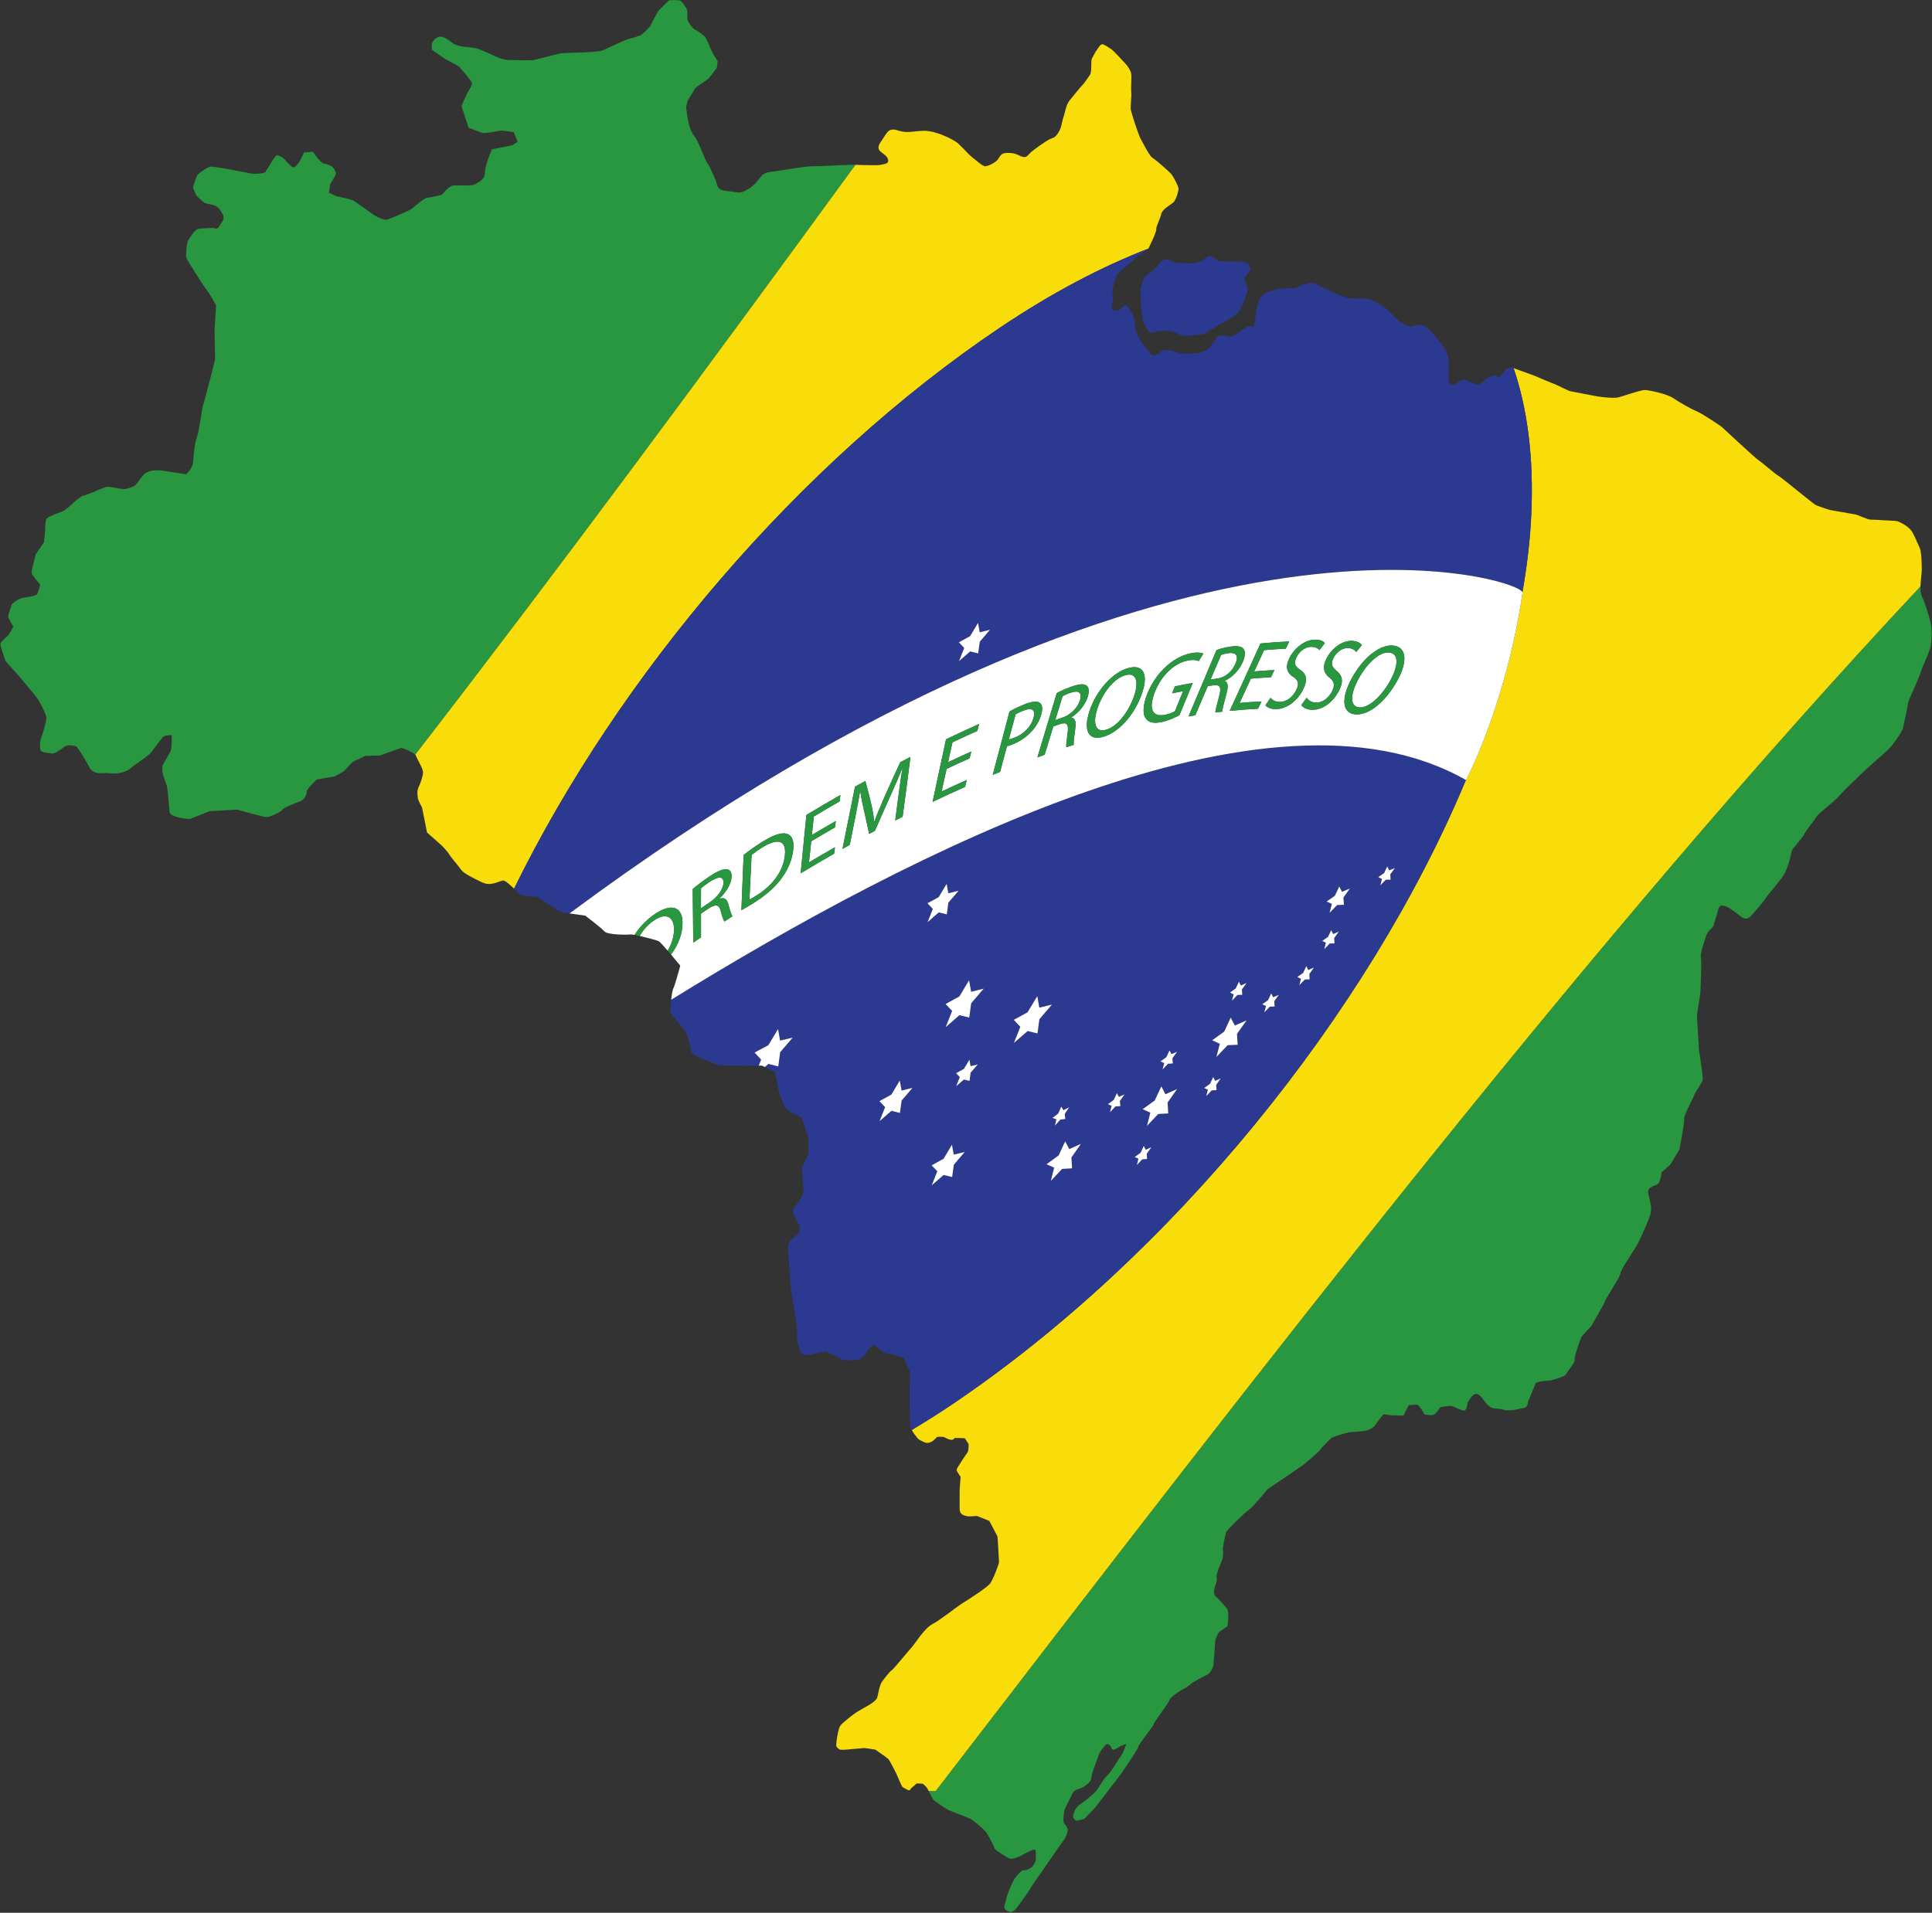 <?xml version="1.0" encoding="UTF-8"?><svg xmlns="http://www.w3.org/2000/svg" xmlns:xlink="http://www.w3.org/1999/xlink" height="356.9" preserveAspectRatio="xMidYMid meet" version="1.0" viewBox="32.4 34.2 360.4 356.9" width="360.4" zoomAndPan="magnify"><rect x="32.4" y="34.2" width="360.4" height="356.9" fill="#333333" stroke="none"/><g><g id="change1_1"><path d="M 191.625 64.953 C 191.492 64.949 191.352 64.949 191.234 64.949 C 189.664 64.949 185.695 65.227 183.938 65.227 C 182.184 65.227 178.859 65.965 176.363 66.238 C 173.871 66.52 174.426 67.812 172.395 69.195 C 170.883 70.23 170.441 70.184 169.402 70.02 C 169.078 69.969 168.684 69.902 168.191 69.859 L 168.051 69.844 C 167.23 69.773 166.793 69.605 166.527 69.352 C 166.082 68.926 166.148 68.258 165.742 67.441 C 165.648 67.258 165.578 67.094 165.5 66.926 C 165.027 65.906 164.754 65.145 164.359 64.672 C 163.914 64.141 162.961 61.07 161.984 59.68 L 161.863 59.496 C 161.535 59.078 161.312 58.598 161.129 58.078 C 160.738 56.996 160.57 55.703 160.387 54.141 L 160.688 52.953 C 160.688 52.953 161.934 50.969 162.07 50.691 C 162.211 50.414 164.148 49.262 164.566 48.848 C 164.844 48.566 165.445 47.758 165.82 47.246 C 166.004 46.996 166.137 46.812 166.137 46.812 L 166.273 45.609 L 165.535 44.41 C 165.535 44.41 164.797 43.023 164.656 42.609 C 164.52 42.191 164.148 41.41 164.012 41.18 C 163.871 40.945 162.488 39.887 162.07 39.746 C 161.652 39.605 161.012 38.594 160.777 38.223 C 160.547 37.855 160.641 36.562 160.594 36.145 C 160.547 35.73 159.621 34.527 159.348 34.344 C 159.07 34.156 157.223 34.25 157.223 34.25 C 157.223 34.25 155.375 35.961 155.145 36.328 C 154.914 36.699 153.852 38.684 153.758 38.961 C 153.664 39.238 152.281 40.578 151.957 40.762 C 151.633 40.945 150.016 41.363 149.418 41.547 C 148.816 41.73 145.492 43.305 144.891 43.578 C 144.289 43.855 141.242 43.996 140.688 43.996 C 140.133 43.996 137.27 44.137 137.039 44.137 C 136.809 44.137 132.238 45.383 131.773 45.43 C 131.594 45.441 130.992 45.449 130.266 45.441 C 129.117 45.438 127.668 45.41 127.156 45.383 C 126.324 45.336 125.168 44.922 124.848 44.734 C 124.523 44.551 121.984 43.441 121.613 43.305 C 121.242 43.164 119.305 42.934 118.703 42.887 C 118.102 42.84 117.137 42.52 116.766 42.191 C 116.395 41.871 115.332 41.039 114.594 41.039 C 113.855 41.039 113.207 41.73 113.023 42.191 C 112.84 42.656 113.023 43.535 113.023 43.535 L 115.426 45.195 L 118.059 46.629 C 118.059 46.629 120.23 49.168 120.414 49.586 C 120.598 49.996 119.719 51.246 119.535 51.617 C 119.352 51.984 118.477 53.973 118.477 53.973 L 119.234 56.285 L 119.676 57.617 L 119.812 58.035 C 119.812 58.035 120.262 58.211 120.789 58.41 C 121.039 58.512 121.305 58.605 121.559 58.699 C 121.969 58.848 122.336 58.977 122.492 59.008 C 122.953 59.102 125.309 58.684 125.68 58.59 C 125.934 58.527 127.039 58.68 127.723 58.781 C 128.035 58.828 128.262 58.867 128.262 58.867 L 128.957 60.668 L 127.941 61.312 L 125.418 61.809 L 124.152 62.055 C 124.152 62.055 123.551 63.441 123.168 64.762 C 122.996 65.363 122.859 65.961 122.859 66.395 C 122.859 67.781 121.566 68.242 120.922 68.609 C 120.77 68.699 120.512 68.746 120.203 68.773 C 119.191 68.867 117.586 68.727 116.949 68.797 C 116.117 68.891 114.824 70.551 114.824 70.551 C 114.824 70.551 112.469 71.105 112.055 71.105 C 111.641 71.105 109.746 72.676 109.281 73.094 C 109.012 73.336 107.688 73.93 106.512 74.426 C 106.164 74.57 105.84 74.711 105.551 74.824 C 105.359 74.898 105.188 74.969 105.043 75.023 C 104.879 75.09 104.746 75.141 104.664 75.172 C 104.016 75.398 102.355 74.477 101.984 74.199 C 101.836 74.09 101.309 73.711 100.699 73.277 C 99.785 72.629 98.688 71.855 98.383 71.66 C 97.875 71.34 95.613 70.922 95.242 70.828 C 94.871 70.734 93.766 70.137 93.766 70.137 L 93.996 68.566 C 93.996 68.566 95.012 66.992 95.059 66.629 C 95.105 66.258 94.641 65.609 94.457 65.379 C 94.273 65.148 93.301 64.777 92.887 64.73 C 92.469 64.688 91.871 63.992 91.641 63.719 C 91.41 63.438 90.762 62.516 90.762 62.516 L 89.102 62.652 C 89.102 62.652 88.5 63.992 88.176 64.504 C 87.852 65.012 87.391 65.379 87.113 65.426 C 86.836 65.473 85.637 64.133 85.406 63.855 C 85.176 63.578 84.297 63.16 84.066 63.16 C 83.836 63.16 83.145 64.27 82.91 64.688 C 82.68 65.102 82.125 65.887 81.941 66.258 C 81.758 66.629 79.68 66.672 79.309 66.582 C 78.941 66.488 75.707 65.934 75.43 65.84 C 75.152 65.746 72.195 65.285 71.734 65.285 C 71.273 65.285 69.52 66.441 69.242 66.855 C 68.965 67.27 68.434 68.98 68.41 69.164 C 68.387 69.352 68.781 70.043 68.918 70.438 C 69.055 70.828 69.703 71.289 70.234 71.801 C 70.766 72.309 72.012 72.309 72.543 72.586 C 73.074 72.859 73.469 73.207 73.953 74.199 C 74.438 75.191 73.652 75.699 73.305 76.414 C 72.961 77.133 72.383 76.738 72.195 76.738 C 72.012 76.738 69.887 76.785 69.332 76.926 C 68.781 77.062 67.945 78.312 67.531 79.004 C 67.117 79.695 67.117 81.91 67.117 82.191 C 67.117 82.469 70.305 87.5 70.949 88.285 C 71.594 89.07 72.707 91.195 72.707 91.195 L 72.527 94.195 L 72.426 95.859 L 72.52 101.312 C 72.52 101.312 70.578 108.977 70.305 109.715 C 70.027 110.453 69.609 114.52 69.148 115.719 C 68.688 116.922 68.5 119.32 68.41 120.477 C 68.316 121.629 67.117 122.691 67.117 122.691 C 67.117 122.691 65.984 122.52 64.77 122.336 C 63.984 122.219 63.168 122.094 62.59 122 C 62.453 121.98 62.332 121.984 62.199 121.973 C 60.934 121.855 59.992 122.137 59.449 122.555 C 58.848 123.016 58.109 124.312 57.648 124.727 C 57.188 125.141 55.848 125.465 55.523 125.465 C 55.199 125.465 52.984 125.051 52.566 125.004 C 52.152 124.953 49.703 126.062 49.703 126.062 C 49.703 126.062 48.09 126.711 47.855 126.711 C 47.625 126.711 46.426 127.684 46.195 127.91 C 45.965 128.145 44.488 129.48 44.164 129.574 C 43.84 129.668 41.578 130.5 41.16 130.914 C 40.746 131.328 40.836 132.898 40.836 132.898 L 40.762 133.719 L 40.605 135.352 L 39.082 137.609 C 39.082 137.609 39.039 137.773 38.98 138.004 C 38.891 138.34 38.762 138.844 38.633 139.371 C 38.445 140.145 38.277 140.93 38.297 141.121 C 38.309 141.215 38.398 141.375 38.523 141.562 C 38.949 142.188 39.832 143.16 39.867 143.34 C 39.895 143.477 39.727 143.98 39.57 144.422 C 39.5 144.609 39.434 144.781 39.383 144.914 L 39.312 145.094 C 39.293 145.145 39.195 145.199 39.047 145.258 C 38.84 145.336 38.527 145.414 38.172 145.492 C 37.707 145.59 37.172 145.68 36.727 145.738 C 36.508 145.77 36.285 145.848 36.066 145.945 C 35.285 146.293 34.602 146.938 34.602 146.938 C 34.602 146.938 33.91 149.02 33.91 149.246 C 33.91 149.352 34.105 149.742 34.32 150.141 C 34.586 150.637 34.879 151.145 34.879 151.145 C 34.879 151.145 34.141 152.621 33.68 152.988 C 33.215 153.359 32.57 154.008 32.477 154.281 C 32.441 154.395 32.566 154.891 32.734 155.465 C 32.992 156.352 33.363 157.422 33.449 157.562 C 33.516 157.676 33.938 158.145 34.383 158.625 C 34.859 159.145 35.359 159.684 35.48 159.824 L 35.605 159.977 C 36.195 160.668 38.895 163.812 39.406 164.582 C 39.758 165.105 40.324 166.168 40.699 167.016 C 40.918 167.512 41.066 167.938 41.066 168.141 C 41.066 168.691 40.469 170.863 40.098 171.785 C 40.039 171.934 40.012 172.062 39.977 172.191 C 39.789 172.895 39.875 173.422 39.914 174.004 C 39.934 174.281 40.188 174.441 40.523 174.539 C 41.016 174.688 41.68 174.707 42.039 174.789 C 42.641 174.93 43.887 173.91 44.484 173.496 C 45.086 173.078 46.426 173.355 46.656 173.496 C 46.781 173.57 47.195 174.176 47.691 174.977 C 47.77 175.102 47.852 175.23 47.934 175.371 C 48.254 175.898 48.594 176.484 48.906 177.055 C 48.957 177.145 49.008 177.238 49.059 177.328 C 49.289 177.758 49.574 178.027 49.891 178.195 C 50.266 178.398 50.68 178.453 51.105 178.465 C 51.754 178.48 52.41 178.379 52.938 178.484 C 54.094 178.715 56.172 178.207 56.77 177.562 C 57.371 176.914 60.094 175.301 60.652 174.512 C 61.207 173.727 62.543 172.02 62.82 171.695 C 63.098 171.371 64.438 171.371 64.438 171.371 C 64.438 171.371 64.438 173.539 64.297 174.098 C 64.16 174.652 63.422 175.715 62.82 176.82 C 62.73 176.988 62.688 177.188 62.668 177.395 C 62.543 178.559 63.355 180.203 63.516 180.793 C 63.555 180.941 63.594 181.215 63.641 181.531 C 63.793 182.695 63.949 184.699 64.023 185.645 C 64.059 186.129 64.688 186.438 65.418 186.645 C 66.5 186.953 67.809 187.027 67.809 187.027 L 71.504 185.551 L 74.887 185.367 L 76.676 185.273 C 76.676 185.273 78.477 185.793 80.023 186.195 C 81 186.449 81.875 186.656 82.125 186.656 C 82.773 186.656 84.758 185.734 85.082 185.273 C 85.406 184.812 87.527 184.07 88.5 183.656 C 89.469 183.242 89.605 182.18 89.656 181.762 C 89.699 181.348 91.504 179.641 91.504 179.641 L 94.781 179.086 L 96.488 178.16 L 98.199 176.359 L 100.508 175.25 L 103.324 175.156 C 103.324 175.156 106.836 173.867 107.156 173.77 C 107.449 173.691 109.395 174.531 109.863 175.008 C 137.176 139.684 164.562 102.566 191.977 64.961 C 191.859 64.957 191.73 64.953 191.625 64.953" fill="#299640"/></g><g id="change1_2"><path d="M 205.633 368.367 C 205.965 369.004 206.508 370.035 206.508 370.035 C 206.508 370.035 208.727 371.648 209.324 371.93 C 209.926 372.207 213.113 373.406 213.48 373.594 C 213.852 373.773 216.066 375.578 216.438 376.18 C 216.809 376.777 217.82 378.625 217.871 378.992 C 217.914 379.363 219.809 380.43 220.5 380.891 C 221.195 381.352 222.902 380.473 223.316 380.195 C 223.734 379.918 225.168 379.227 225.441 379.316 C 225.719 379.41 225.582 380.699 225.629 381.117 C 225.676 381.535 225.027 382.551 224.797 382.645 C 224.566 382.734 223.965 383.242 223.457 383.152 C 222.949 383.062 222.395 383.891 221.887 384.441 C 221.379 384.996 220.871 386.387 220.5 387.262 C 220.133 388.141 219.992 389.109 219.762 389.801 C 219.531 390.492 220.41 390.816 220.824 390.957 C 221.238 391.094 221.934 390.402 222.07 390.168 C 222.211 389.941 224.289 387.215 224.609 386.57 C 224.934 385.922 226.688 383.52 226.688 383.52 C 226.688 383.52 230.641 377.699 230.938 377.402 C 231.238 377.102 231.609 375.715 231.609 375.555 C 231.609 375.395 231.078 374.539 230.867 374.355 C 230.66 374.168 230.824 372.617 230.961 371.996 C 231.102 371.371 231.77 370.383 232.367 369.043 C 232.973 367.703 233.48 368.395 234.863 367.379 C 236.246 366.363 235.879 366.09 236.156 365.023 C 236.434 363.965 237.129 362.484 237.266 361.887 C 237.402 361.281 238.234 360.18 238.652 359.758 C 239.066 359.344 239.668 359.988 239.805 360.496 C 239.945 361.008 241.008 360.266 241.281 360.082 C 241.562 359.898 242.484 359.574 242.484 359.574 C 242.484 359.574 242.066 361.102 241.469 361.887 C 240.867 362.668 239.805 364.703 238.977 365.438 C 238.145 366.18 237.219 368.117 236.664 368.625 C 236.109 369.137 235.004 370.105 234.031 370.754 C 233.062 371.395 232.785 372.137 232.602 372.875 C 232.414 373.613 233.246 373.938 233.246 373.938 L 234.68 373.566 L 236.758 371.395 L 241.469 365.258 C 241.469 365.258 244.605 360.73 244.703 360.18 C 244.793 359.621 247.562 356.297 247.656 355.836 C 247.75 355.371 250.289 352.188 250.473 351.539 C 250.652 350.914 252.379 349.734 253.117 349.363 L 253.199 349.324 C 253.891 349 254.906 348.121 254.906 348.121 C 254.906 348.121 256.941 346.969 257.586 346.688 C 258.234 346.41 258.742 345.074 258.742 345.074 C 258.742 345.074 259.09 340.754 259.09 340.363 C 259.09 339.973 259.598 339.094 259.734 338.84 C 259.871 338.586 261.352 337.73 261.395 337.59 C 261.441 337.453 261.719 334.707 261.258 334.289 C 260.797 333.875 260.242 332.996 259.227 332.117 C 258.211 331.242 259.641 329.395 259.363 328.746 C 259.09 328.102 260.289 325.562 260.426 325.145 C 260.562 324.73 260.609 323.621 260.52 323.391 C 260.426 323.156 260.98 320.527 261.117 320.109 C 261.258 319.695 264.051 317.039 264.328 316.785 C 264.605 316.531 265.254 316.004 265.781 315.562 C 266.312 315.121 268.879 312.055 268.879 312.055 C 268.879 312.055 274.926 307.941 275.203 307.758 C 275.48 307.57 278.484 305.078 278.715 304.664 C 278.945 304.246 280.469 302.77 280.793 302.492 C 281.113 302.219 284.07 301.43 284.07 301.43 C 284.07 301.43 286.887 301.293 287.535 301.062 C 288.18 300.832 288.828 300.367 289.012 300 C 289.195 299.629 290.215 298.43 290.395 298.195 C 290.582 297.969 291.414 298.289 292.293 298.289 C 293.168 298.289 294.188 298.336 294.188 298.336 L 295.199 296.395 C 295.199 296.395 296.543 296.262 296.82 296.305 C 297.094 296.352 297.926 297.688 298.02 297.969 C 298.109 298.242 299.406 298.289 299.82 298.195 C 300.234 298.105 301.066 296.77 301.066 296.77 C 301.066 296.77 302.82 296.395 303.328 296.578 C 303.836 296.77 305.086 297.41 305.547 297.41 C 306.008 297.41 306.195 295.891 306.195 295.891 C 306.195 295.891 306.656 294.977 307.215 294.523 C 307.465 294.32 307.734 294.199 307.992 294.316 C 308.824 294.688 309.012 295.383 309.934 296.352 C 310.855 297.32 311.734 296.855 312.844 297.23 C 313.949 297.602 315.848 297.043 316.676 296.902 C 317.508 296.77 317.414 295.797 317.414 295.797 C 317.414 295.797 318.711 292.746 318.848 292.336 C 318.984 291.918 321.156 291.824 321.57 291.777 C 321.988 291.73 324.344 290.992 324.438 290.715 C 324.527 290.438 326.281 288.406 326.145 287.898 C 326.004 287.391 327.113 284.438 327.301 283.883 C 327.48 283.324 329.332 281.66 329.379 281.434 C 329.422 281.199 331.73 277.414 331.824 276.953 C 331.895 276.598 333.574 274.074 334.32 272.66 C 334.535 272.258 334.688 271.926 334.688 271.781 C 334.688 271.137 337.457 267.164 337.922 266.238 C 338.383 265.316 339.77 262.359 340.23 260.883 C 340.605 259.68 340.25 258.539 340.004 257.512 C 339.945 257.27 339.895 257.039 339.859 256.816 C 339.676 255.617 341.062 255.523 341.617 255.152 C 342.168 254.785 342.355 252.938 342.355 252.938 L 344.016 251.461 L 345.68 248.688 C 345.68 248.688 346.695 243.562 346.555 243.008 C 346.418 242.453 348.129 239.359 348.449 238.527 C 348.773 237.699 349.883 236.312 350.02 235.711 C 350.078 235.453 349.957 234.379 349.801 233.242 C 349.594 231.738 349.324 230.121 349.324 230.121 C 349.324 230.121 349.316 229.957 349.305 229.688 C 349.277 229.219 349.23 228.414 349.18 227.559 C 349.098 226.16 349.004 224.637 348.957 224.211 C 348.926 223.926 348.992 223.312 349.098 222.613 C 349.215 221.793 349.383 220.855 349.492 220.152 C 349.559 219.727 349.605 219.387 349.605 219.227 C 349.605 218.578 349.883 213.496 349.695 212.852 C 349.512 212.203 350.344 209.711 350.711 208.691 C 351.082 207.676 351.914 207.492 352.098 206.754 C 352.281 206.016 352.652 204.996 352.93 203.891 C 353.207 202.781 353.945 203.242 354.406 203.34 C 354.871 203.43 356.348 204.633 357.363 205.367 C 358.379 206.105 359.211 204.906 359.211 204.906 C 359.211 204.906 361.52 202.32 361.797 201.766 C 362.074 201.211 364.566 198.531 365.309 197.148 C 366.047 195.762 366.508 193.641 366.602 193.086 C 366.691 192.527 368.633 190.59 368.91 189.941 C 369.188 189.297 370.941 187.172 371.219 186.617 C 371.453 186.145 374.02 184.145 375.066 183.156 C 375.25 182.984 375.398 182.836 375.469 182.738 C 375.93 182.094 380.27 177.938 381.008 177.289 C 381.746 176.645 384.609 174.148 385.164 173.504 C 385.277 173.371 385.43 173.176 385.602 172.945 C 386.289 172.031 387.309 170.527 387.383 170.086 C 387.473 169.527 388.215 166.391 388.305 165.559 C 388.398 164.727 390.152 161.312 390.613 159.832 C 390.73 159.449 390.906 159.004 391.102 158.531 C 391.668 157.164 392.414 155.574 392.555 154.754 C 392.738 153.645 392.832 151.609 392.555 150.41 C 392.387 149.691 392.023 148.441 391.641 147.32 C 391.379 146.566 391.113 145.867 390.891 145.422 C 390.676 144.992 390.629 144.328 390.652 143.609 C 329.867 208.5 268.398 288.426 206.934 368.391 C 206.5 368.383 206.066 368.371 205.633 368.367" fill="#299640"/></g><g id="change2_1"><path d="M 318.051 130.184 C 317.84 134.91 317.262 139.773 316.395 144.727 L 316.422 144.762 C 313.273 165.938 305.871 179.738 305.871 179.746 L 305.855 179.738 C 287.59 223.465 250.992 268.68 209.762 296.41 C 207.312 298.059 204.898 299.562 202.496 301.012 C 202.836 301.746 203.309 302.152 203.449 302.398 C 203.656 302.77 204.07 302.949 204.766 303.273 C 205.457 303.602 205.781 303.344 206.129 303.23 C 206.477 303.113 207.211 302.305 207.211 302.305 C 207.211 302.305 208.113 302.234 208.438 302.324 C 208.762 302.422 209.176 302.742 209.73 302.836 C 210.285 302.93 210.492 302.492 210.492 302.492 L 212.387 302.559 L 213.078 303.645 C 213.078 303.645 213.148 304.82 212.891 305.191 C 212.641 305.562 211.945 306.531 211.625 307.086 C 211.301 307.641 210.816 308.238 210.859 308.52 C 210.906 308.793 211.598 309.766 211.598 309.766 C 211.598 309.766 211.414 311.84 211.414 312.352 C 211.414 312.855 211.414 314.797 211.414 315.859 C 211.414 315.969 211.434 316.059 211.453 316.148 C 211.637 316.934 212.551 317.023 212.801 317.105 C 213.078 317.195 214.648 317.062 214.648 317.062 L 216.957 317.984 L 218.48 320.895 C 218.48 320.895 218.758 325.145 218.758 325.605 C 218.758 326.066 217.648 328.934 217.094 329.668 C 216.539 330.406 212.984 332.719 212.109 333.227 C 211.23 333.73 207.906 336.41 206.332 337.242 C 204.766 338.074 203.102 340.895 202.457 341.586 C 201.809 342.277 199.129 345.602 198.762 345.836 C 198.391 346.062 197.375 347.359 196.914 348.004 C 196.453 348.648 196.219 350.359 196.035 350.961 C 195.852 351.562 194.418 352.391 194.418 352.391 C 194.418 352.391 192.758 353.312 192.109 353.73 C 191.461 354.145 189.66 355.578 189.199 356.133 C 188.738 356.688 188.414 359.137 188.391 359.688 C 188.367 360.242 188.715 360.355 188.922 360.566 C 189.133 360.773 190.145 360.656 190.496 360.637 C 190.84 360.613 193.473 360.355 193.637 360.355 C 193.797 360.355 195.688 360.656 195.688 360.656 C 195.688 360.656 196.082 360.93 196.555 361.262 C 197.219 361.727 198.039 362.312 198.16 362.461 C 198.367 362.715 199.453 364.793 199.543 365.004 C 199.637 365.211 200.539 367.332 200.676 367.527 C 200.816 367.727 201.113 367.852 201.68 368.152 C 202.246 368.453 202.18 367.988 202.375 367.863 C 202.57 367.734 203.273 367.031 203.391 366.977 C 203.508 366.918 204.59 367.043 204.59 367.043 C 204.59 367.043 205.262 367.633 205.398 367.91 C 205.434 367.98 205.523 368.152 205.633 368.367 C 206.066 368.371 206.5 368.383 206.934 368.391 C 268.398 288.426 329.867 208.5 390.652 143.609 C 390.684 142.477 390.891 141.203 390.891 140.523 C 390.891 139.418 390.844 137.152 390.52 136.465 C 390.199 135.77 389.691 134.52 389.137 133.508 C 388.582 132.488 387.059 131.754 386.551 131.52 C 386.039 131.289 384.012 131.336 383.223 131.242 C 382.77 131.191 382.227 131.195 381.742 131.176 C 381.387 131.16 381.055 131.137 380.82 131.059 C 380.27 130.871 378.695 130.227 378.695 130.227 C 378.695 130.227 378.52 130.195 378.23 130.145 C 377.609 130.031 376.473 129.832 375.504 129.66 C 375.383 129.641 375.266 129.617 375.152 129.602 C 374.469 129.48 373.93 129.391 373.824 129.371 C 373.504 129.324 371.863 128.727 371.355 128.543 C 371.152 128.469 370.855 128.262 370.551 128.031 C 370.086 127.684 369.59 127.262 369.301 127.039 C 369.215 126.977 368.996 126.801 368.727 126.586 C 367.438 125.547 364.488 123.145 364.105 122.953 C 363.93 122.867 363.453 122.488 362.895 122.031 C 361.969 121.277 360.812 120.305 360.41 120.047 C 359.762 119.629 353.527 113.809 353.527 113.809 C 353.527 113.809 350.203 111.504 348.91 110.945 C 347.613 110.395 345.582 109.191 344.477 108.453 C 343.367 107.715 340.043 106.973 339.211 106.973 C 338.379 106.973 335.055 108.176 334.223 108.359 C 333.738 108.469 332.738 108.418 331.871 108.344 C 331.238 108.285 330.668 108.215 330.434 108.176 C 329.883 108.082 325.82 107.297 325.355 107.203 C 324.895 107.113 322.953 106.051 322.168 105.773 C 321.383 105.496 319.305 104.574 318.613 104.297 C 317.918 104.02 315.746 103.281 314.824 102.91 L 314.754 102.895 C 317.355 110.562 318.527 119.695 318.051 130.184" fill="#f9dd0b"/></g><g id="change2_2"><path d="M 111.312 178.254 C 111.312 178.898 110.945 180.102 110.527 180.98 C 110.113 181.855 110.297 182.504 110.344 183.059 C 110.391 183.609 111.129 184.855 111.129 184.855 L 111.355 186.004 L 112.055 189.523 C 112.055 189.523 114.27 191.508 114.594 191.781 C 114.918 192.062 115.934 193.121 116.211 193.633 C 116.488 194.141 118.012 195.852 118.426 196.496 C 118.805 197.086 120.703 198.086 122.156 198.75 C 122.301 198.816 122.449 198.887 122.582 198.941 L 122.656 198.965 C 123.375 199.25 124.133 199.145 124.781 198.953 C 125.449 198.758 126 198.48 126.277 198.48 C 126.547 198.48 127.156 198.965 127.766 199.52 C 127.945 199.684 128.121 199.852 128.293 200.02 C 147.82 160.184 181.43 120.559 218.898 95.359 C 228.57 88.855 237.855 83.984 246.621 80.586 C 246.676 80.477 248.18 77.453 248.09 77 C 247.996 76.539 248.828 75.062 249.016 74.137 C 249.195 73.215 250.859 72.383 251.32 71.922 C 251.785 71.461 252.246 69.891 252.246 69.43 C 252.246 68.969 251.32 67.211 250.953 66.746 C 250.582 66.285 248.09 64.07 247.441 63.699 C 246.797 63.328 245.504 60.652 245.133 60.008 C 244.766 59.355 243.426 55.203 243.332 54.648 C 243.238 54.098 243.52 52.199 243.426 51.414 C 243.418 51.34 243.41 51.242 243.406 51.145 C 243.367 50.246 243.508 48.582 243.426 47.996 C 243.332 47.352 242.688 46.43 242.41 46.148 C 242.133 45.871 240.84 44.441 240.285 43.887 C 240.062 43.664 239.781 43.445 239.492 43.238 C 239.062 42.938 238.609 42.664 238.25 42.504 C 237.652 42.227 237.238 43.285 237.004 43.52 C 236.773 43.75 236.312 44.766 236.082 45.137 C 235.992 45.273 235.98 45.672 235.973 46.137 C 235.961 46.883 235.969 47.812 235.711 48.184 C 235.297 48.781 234.648 49.754 234.234 50.168 C 233.82 50.586 232.617 52.109 231.926 52.941 C 231.445 53.52 231.211 54.461 231.02 55.223 C 230.934 55.562 230.855 55.867 230.77 56.082 C 230.492 56.773 230.492 57.93 229.801 58.988 C 229.109 60.055 228.785 59.867 228.09 60.234 C 227.398 60.605 225.137 62.18 224.582 62.73 C 224.027 63.285 223.844 63.746 222.918 63.379 C 221.992 63.008 221.809 62.73 220.332 62.73 C 218.855 62.73 218.945 63.656 218.301 64.211 C 217.652 64.766 216.82 65.133 216.27 65.227 C 215.715 65.316 214.422 64.023 213.773 63.562 C 213.129 63.102 211.648 61.348 210.91 60.789 C 210.172 60.234 207.676 58.945 205.645 58.668 C 203.613 58.391 201.953 59.223 200.012 58.574 C 198.07 57.93 197.98 58.852 196.688 60.699 C 195.395 62.547 197.516 62.641 197.98 63.746 C 198.441 64.855 197.332 64.766 196.688 64.949 C 196.129 65.109 193.656 64.992 191.977 64.961 C 164.562 102.566 137.176 139.684 109.863 175.008 L 109.977 175.156 C 110.066 175.574 111.312 177.605 111.312 178.254" fill="#f9dd0b"/></g><g id="change3_1"><path d="M 206.207 255.363 C 206.551 254.492 206.895 253.617 207.246 252.746 C 206.895 252.379 206.543 252.004 206.188 251.633 C 206.93 251.227 207.668 250.82 208.414 250.414 C 208.938 249.547 209.457 248.672 209.98 247.797 C 210.094 248.41 210.203 249.027 210.316 249.645 C 210.996 249.48 211.672 249.312 212.352 249.148 C 211.68 249.938 211.008 250.723 210.332 251.52 C 210.23 252.285 210.121 253.055 210.016 253.82 C 209.48 253.691 208.961 253.559 208.43 253.434 C 207.688 254.078 206.945 254.723 206.207 255.363 Z M 205.414 202.734 C 206.109 202.348 206.809 201.973 207.508 201.594 C 207.996 200.766 208.492 199.941 208.984 199.121 C 209.09 199.703 209.195 200.285 209.309 200.867 C 209.938 200.715 210.578 200.555 211.215 200.402 C 210.578 201.145 209.945 201.887 209.309 202.621 C 209.211 203.355 209.113 204.082 209.016 204.812 C 208.52 204.688 208.016 204.566 207.52 204.441 C 206.824 205.043 206.125 205.648 205.434 206.254 C 205.758 205.434 206.086 204.613 206.414 203.797 C 206.082 203.441 205.746 203.09 205.414 202.734 Z M 200.598 239.535 C 200.484 240.312 200.383 241.09 200.273 241.859 C 199.75 241.727 199.223 241.598 198.691 241.465 C 197.953 242.105 197.211 242.746 196.473 243.391 C 196.824 242.516 197.164 241.648 197.512 240.773 C 197.164 240.406 196.801 240.027 196.449 239.656 C 197.191 239.254 197.938 238.844 198.684 238.434 C 199.203 237.562 199.73 236.691 200.246 235.82 C 200.359 236.438 200.477 237.062 200.586 237.68 C 201.262 237.512 201.941 237.344 202.621 237.18 C 201.945 237.969 201.27 238.758 200.598 239.535 Z M 213.176 217.105 C 213.301 217.816 213.426 218.531 213.555 219.246 C 214.336 219.059 215.121 218.859 215.898 218.668 C 215.125 219.578 214.348 220.488 213.566 221.398 C 213.445 222.297 213.324 223.184 213.203 224.066 C 212.598 223.914 211.992 223.77 211.379 223.613 C 210.523 224.363 209.668 225.105 208.809 225.852 C 209.215 224.844 209.613 223.836 210.016 222.828 C 209.605 222.398 209.203 221.977 208.793 221.535 C 209.652 221.062 210.508 220.594 211.367 220.121 C 211.965 219.121 212.57 218.109 213.176 217.105 Z M 224.082 223.082 C 224.684 222.078 225.289 221.07 225.895 220.066 C 226.023 220.781 226.148 221.496 226.281 222.211 C 227.062 222.02 227.844 221.824 228.629 221.641 C 227.848 222.547 227.07 223.449 226.293 224.367 C 226.172 225.254 226.051 226.141 225.934 227.031 C 225.32 226.879 224.719 226.73 224.102 226.574 C 223.25 227.32 222.395 228.059 221.539 228.801 C 221.938 227.801 222.332 226.797 222.734 225.789 C 222.328 225.359 221.926 224.926 221.516 224.488 C 222.375 224.02 223.23 223.555 224.082 223.082 Z M 229.816 241.953 C 230 241.531 230.184 241.105 230.367 240.688 C 230.508 240.898 230.645 241.117 230.781 241.34 C 231.133 241.164 231.488 240.984 231.844 240.812 C 231.566 241.227 231.285 241.641 231.016 242.047 C 231.051 242.359 231.086 242.68 231.121 242.988 C 230.812 243.027 230.508 243.062 230.195 243.105 C 229.863 243.473 229.535 243.848 229.203 244.215 C 229.293 243.82 229.375 243.43 229.457 243.043 C 229.219 242.957 228.969 242.879 228.73 242.793 C 229.098 242.512 229.453 242.234 229.816 241.953 Z M 234.047 247.625 C 233.449 248.469 232.855 249.32 232.262 250.172 C 232.305 250.844 232.348 251.52 232.391 252.191 C 231.766 252.23 231.148 252.27 230.527 252.305 C 229.824 253.051 229.125 253.797 228.422 254.547 C 228.633 253.723 228.836 252.898 229.047 252.07 C 228.57 251.859 228.094 251.648 227.617 251.438 C 228.375 250.891 229.129 250.34 229.883 249.785 C 230.285 248.906 230.695 248.035 231.098 247.16 C 231.355 247.645 231.613 248.121 231.867 248.602 C 232.594 248.277 233.32 247.953 234.047 247.625 Z M 240.16 239.434 C 240.363 239.008 240.555 238.586 240.75 238.164 C 240.875 238.398 240.996 238.637 241.121 238.867 C 241.473 238.711 241.828 238.551 242.18 238.387 C 241.895 238.797 241.602 239.211 241.309 239.621 C 241.332 239.941 241.359 240.27 241.387 240.59 C 241.078 240.609 240.777 240.633 240.48 240.645 C 240.141 241.008 239.801 241.371 239.461 241.73 C 239.559 241.324 239.664 240.93 239.766 240.527 C 239.535 240.43 239.301 240.324 239.074 240.227 C 239.438 239.957 239.801 239.695 240.16 239.434 Z M 245.172 249.285 C 245.363 248.863 245.559 248.441 245.758 248.023 C 245.879 248.258 246.004 248.492 246.121 248.73 C 246.473 248.574 246.824 248.41 247.18 248.258 C 246.891 248.656 246.609 249.066 246.316 249.477 C 246.344 249.801 246.359 250.129 246.379 250.453 C 246.078 250.469 245.781 250.492 245.48 250.512 C 245.141 250.867 244.805 251.223 244.465 251.578 C 244.566 251.18 244.664 250.789 244.77 250.391 C 244.535 250.285 244.309 250.188 244.074 250.086 C 244.441 249.816 244.801 249.555 245.172 249.285 Z M 247.809 239.531 C 248.219 238.656 248.629 237.777 249.039 236.906 C 249.293 237.395 249.543 237.887 249.801 238.375 C 250.531 238.051 251.254 237.727 251.98 237.402 C 251.395 238.246 250.797 239.086 250.203 239.922 C 250.246 240.602 250.289 241.277 250.328 241.953 C 249.703 241.988 249.082 242.02 248.457 242.055 C 247.758 242.801 247.059 243.539 246.359 244.277 C 246.562 243.457 246.777 242.633 246.988 241.809 C 246.516 241.594 246.035 241.379 245.559 241.16 C 246.312 240.621 247.062 240.074 247.809 239.531 Z M 249.973 231.457 C 250.168 231.031 250.363 230.617 250.559 230.191 C 250.684 230.426 250.801 230.66 250.926 230.895 C 251.277 230.742 251.625 230.59 251.977 230.434 C 251.691 230.836 251.395 231.242 251.109 231.648 C 251.137 231.977 251.156 232.309 251.18 232.629 C 250.883 232.645 250.578 232.66 250.277 232.684 C 249.941 233.035 249.605 233.395 249.266 233.75 C 249.367 233.355 249.465 232.957 249.57 232.559 C 249.34 232.453 249.109 232.348 248.879 232.242 C 249.246 231.98 249.609 231.719 249.973 231.457 Z M 258.109 236.434 C 258.312 236.012 258.508 235.586 258.711 235.16 C 258.832 235.398 258.953 235.637 259.078 235.879 C 259.43 235.723 259.777 235.562 260.133 235.406 C 259.84 235.812 259.562 236.223 259.27 236.629 C 259.293 236.953 259.316 237.277 259.336 237.598 C 259.031 237.617 258.734 237.633 258.434 237.648 C 258.09 238.004 257.754 238.355 257.418 238.719 C 257.516 238.316 257.621 237.922 257.719 237.523 C 257.488 237.418 257.258 237.312 257.031 237.207 C 257.387 236.949 257.75 236.691 258.109 236.434 Z M 260.766 226.691 C 261.176 225.82 261.578 224.945 261.98 224.074 C 262.242 224.566 262.492 225.055 262.75 225.547 C 263.477 225.227 264.203 224.91 264.934 224.594 C 264.336 225.434 263.746 226.27 263.152 227.109 C 263.195 227.781 263.23 228.457 263.277 229.137 C 262.648 229.164 262.031 229.191 261.406 229.219 C 260.711 229.953 260.016 230.688 259.312 231.418 C 259.52 230.602 259.734 229.777 259.945 228.957 C 259.469 228.734 258.988 228.516 258.512 228.301 C 259.266 227.762 260.02 227.223 260.766 226.691 Z M 262.914 218.633 C 263.117 218.211 263.32 217.789 263.512 217.371 C 263.633 217.605 263.754 217.84 263.875 218.078 C 264.23 217.926 264.578 217.77 264.934 217.617 C 264.645 218.023 264.352 218.434 264.066 218.828 C 264.094 219.16 264.109 219.488 264.133 219.816 C 263.824 219.824 263.527 219.84 263.227 219.852 C 262.887 220.199 262.555 220.559 262.215 220.91 C 262.316 220.52 262.422 220.121 262.52 219.727 C 262.293 219.613 262.062 219.512 261.836 219.402 C 262.195 219.148 262.555 218.891 262.914 218.633 Z M 268.953 220.812 C 269.148 220.398 269.34 219.977 269.535 219.562 C 269.66 219.801 269.781 220.039 269.902 220.273 C 270.254 220.121 270.609 219.973 270.957 219.816 C 270.68 220.223 270.395 220.617 270.105 221.02 C 270.125 221.348 270.145 221.676 270.168 222 C 269.867 222.016 269.57 222.031 269.27 222.039 C 268.926 222.395 268.586 222.742 268.254 223.098 C 268.352 222.699 268.453 222.305 268.559 221.906 C 268.324 221.805 268.094 221.695 267.863 221.59 C 268.227 221.336 268.586 221.07 268.953 220.812 Z M 275.488 215.73 C 275.68 215.312 275.883 214.895 276.078 214.48 C 276.203 214.711 276.328 214.949 276.449 215.188 C 276.797 215.039 277.148 214.891 277.504 214.738 C 277.215 215.141 276.93 215.543 276.645 215.941 C 276.66 216.27 276.676 216.602 276.699 216.93 C 276.402 216.938 276.102 216.941 275.805 216.961 C 275.465 217.309 275.125 217.652 274.785 218.012 C 274.891 217.613 274.992 217.219 275.086 216.828 C 274.859 216.715 274.629 216.605 274.398 216.492 C 274.762 216.242 275.125 215.984 275.488 215.73 Z M 280.133 209.016 C 280.328 208.598 280.523 208.184 280.723 207.762 C 280.848 207.996 280.969 208.238 281.094 208.48 C 281.445 208.328 281.793 208.188 282.137 208.035 C 281.855 208.438 281.57 208.836 281.281 209.23 C 281.305 209.562 281.324 209.895 281.348 210.219 C 281.047 210.227 280.75 210.234 280.449 210.242 C 280.109 210.59 279.773 210.938 279.438 211.289 C 279.535 210.891 279.633 210.504 279.734 210.105 C 279.504 209.984 279.277 209.875 279.051 209.762 C 279.41 209.516 279.77 209.262 280.133 209.016 Z M 281.41 201.34 C 281.68 200.762 281.949 200.184 282.227 199.605 C 282.395 199.938 282.566 200.27 282.742 200.602 C 283.23 200.395 283.719 200.191 284.203 199.988 C 283.805 200.551 283.398 201.105 283.004 201.664 C 283.039 202.117 283.062 202.57 283.098 203.023 C 282.676 203.035 282.258 203.051 281.836 203.066 C 281.367 203.551 280.895 204.035 280.426 204.523 C 280.566 203.973 280.707 203.418 280.848 202.863 C 280.523 202.715 280.203 202.559 279.875 202.41 C 280.387 202.051 280.898 201.695 281.41 201.34 Z M 290.598 197.109 C 290.793 196.695 290.988 196.285 291.184 195.867 C 291.309 196.109 291.43 196.355 291.547 196.594 C 291.898 196.449 292.254 196.305 292.602 196.164 C 292.316 196.559 292.027 196.949 291.746 197.344 C 291.762 197.676 291.777 198.012 291.805 198.336 C 291.508 198.336 291.207 198.344 290.906 198.348 C 290.574 198.691 290.234 199.035 289.895 199.383 C 290 198.98 290.098 198.59 290.195 198.199 C 289.969 198.086 289.742 197.973 289.504 197.855 C 289.871 197.609 290.23 197.355 290.598 197.109 Z M 213.457 234.355 C 213.395 234.859 213.328 235.371 213.258 235.879 C 212.906 235.789 212.566 235.703 212.223 235.621 C 211.734 236.039 211.254 236.457 210.77 236.871 C 210.996 236.309 211.223 235.738 211.441 235.176 C 211.215 234.926 210.98 234.684 210.754 234.438 C 211.238 234.172 211.723 233.906 212.211 233.641 C 212.551 233.066 212.895 232.5 213.234 231.93 C 213.305 232.332 213.387 232.734 213.453 233.137 C 213.898 233.035 214.336 232.922 214.785 232.816 C 214.344 233.324 213.898 233.844 213.457 234.355 Z M 305.855 179.738 C 269.234 158.824 202.48 193.008 157.609 220.738 C 157.504 221.738 157.453 222.758 157.453 223.051 C 157.453 223.605 159.668 225.641 160.223 226.652 C 160.777 227.672 161.328 229.797 161.328 230.441 C 161.328 231.09 165.855 232.75 166.504 232.934 C 166.566 232.953 166.707 232.969 166.883 232.98 C 167.312 233.012 168.031 233.031 168.871 233.039 C 169.738 233.051 170.719 233.051 171.629 233.051 C 172.223 233.047 172.773 233.047 173.238 233.039 C 173.512 233.039 173.734 233.035 173.934 233.035 C 174.082 232.66 174.234 232.281 174.383 231.906 C 173.98 231.469 173.566 231.031 173.16 230.59 C 174.016 230.137 174.871 229.68 175.727 229.223 C 176.332 228.219 176.938 227.215 177.539 226.215 C 177.664 226.934 177.793 227.645 177.918 228.363 C 178.699 228.176 179.484 227.992 180.27 227.805 C 179.488 228.711 178.715 229.609 177.938 230.516 C 177.816 231.402 177.695 232.293 177.578 233.18 C 176.973 233.023 176.355 232.867 175.754 232.711 C 175.523 232.902 175.297 233.098 175.07 233.293 L 176.941 234.23 C 176.941 234.23 177.586 236.996 177.586 237.461 C 177.586 237.77 178.027 238.906 178.406 239.812 C 178.566 240.188 178.707 240.512 178.809 240.727 L 178.883 240.879 L 178.957 240.965 C 179.105 241.148 179.434 241.387 179.844 241.629 C 180.195 241.844 180.586 242.055 180.938 242.234 C 181.484 242.52 181.93 242.727 181.93 242.727 L 182.164 243.41 L 183.223 246.512 L 183.176 249.562 L 181.977 252.148 C 181.977 252.148 182.297 256.117 182.297 256.578 C 182.297 257.047 181.582 258.242 181.098 258.801 C 180.613 259.355 180.289 259.887 180.242 260.113 C 180.195 260.348 180.773 261.316 180.844 261.57 C 180.914 261.824 181.605 262.953 181.629 263.164 C 181.645 263.324 181.492 263.934 181.281 264.324 C 181.223 264.438 181.16 264.535 181.098 264.598 L 180.984 264.684 C 180.637 264.973 179.953 265.418 179.598 266.027 C 179.52 266.156 179.473 266.355 179.438 266.566 C 179.309 267.43 179.48 268.727 179.48 268.727 C 179.48 268.727 179.852 273.621 179.941 274.73 C 180.008 275.516 180.645 278.727 180.953 281.008 C 181.004 281.406 181.051 281.773 181.074 282.098 C 181.117 282.551 181.129 282.914 181.098 283.141 C 180.914 284.43 181.422 285.586 181.695 286.367 C 181.977 287.156 183.266 287.02 183.266 287.02 L 186.363 286.32 C 186.363 286.32 187.461 286.797 188.305 287.199 C 188.75 287.418 189.129 287.613 189.223 287.711 C 189.5 287.984 191.441 288.176 192.551 287.852 C 193.656 287.523 194.121 286.602 194.215 286.277 C 194.305 285.957 195.32 285.078 195.32 285.078 C 195.32 285.078 195.488 285.195 195.711 285.355 C 196.16 285.676 196.844 286.188 196.938 286.367 C 197.016 286.523 197.512 286.66 197.945 286.758 C 198.293 286.828 198.602 286.879 198.602 286.879 L 200.91 287.523 L 202.156 290.203 C 202.156 290.203 202.141 290.699 202.121 291.297 C 202.094 292.105 202.062 293.105 202.062 293.348 C 202.062 293.539 202.062 294.555 202.074 295.746 C 202.078 296.254 202.082 296.777 202.094 297.309 C 202.105 298.191 202.125 299.043 202.156 299.629 C 202.188 300.215 202.328 300.641 202.496 301.012 C 204.898 299.562 207.312 298.059 209.762 296.41 C 250.992 268.68 287.59 223.465 305.855 179.738" fill="#2c3991"/></g><g id="change3_2"><path d="M 215.172 153.938 C 215.07 154.66 214.969 155.395 214.867 156.121 C 214.371 155.992 213.871 155.871 213.379 155.746 C 212.684 156.355 211.984 156.957 211.293 157.562 C 211.613 156.742 211.941 155.926 212.266 155.105 C 211.934 154.754 211.602 154.398 211.266 154.047 C 211.965 153.66 212.668 153.281 213.363 152.898 C 213.852 152.078 214.344 151.254 214.844 150.43 C 214.949 151.016 215.055 151.602 215.16 152.18 C 215.801 152.02 216.438 151.863 217.07 151.707 C 216.438 152.449 215.801 153.191 215.172 153.938 Z M 128.293 200.02 C 128.73 200.438 129.109 200.836 129.281 201.02 C 129.367 201.121 129.559 201.188 129.785 201.246 C 130.066 201.32 130.414 201.367 130.789 201.398 C 130.988 201.418 131.184 201.434 131.379 201.445 C 131.484 201.453 131.59 201.465 131.691 201.469 C 132.215 201.508 132.656 201.535 132.789 201.621 C 132.957 201.73 133.734 202.266 134.566 202.828 C 135.547 203.496 136.605 204.199 136.852 204.301 C 136.914 204.324 137.047 204.355 137.219 204.395 C 137.559 204.461 138.082 204.547 138.648 204.633 C 250.984 121.262 316.02 142.133 316.395 144.727 C 317.262 139.773 317.84 134.91 318.051 130.184 C 318.527 119.695 317.355 110.562 314.754 102.895 C 313.887 102.574 313.461 102.895 312.703 103.926 C 311.914 104.988 311.824 104.438 311.453 104.297 C 311.086 104.156 309.746 104.617 309.516 104.988 C 309.285 105.355 308.359 106.051 307.852 105.91 C 307.344 105.773 306.695 105.496 305.867 105.129 C 305.035 104.758 304.48 105.496 303.926 105.863 C 303.375 106.234 303.188 105.961 302.91 105.773 C 302.633 105.59 302.633 104.664 302.633 104.391 C 302.633 104.109 302.727 101.758 302.68 101.387 L 302.648 101.23 C 302.527 100.723 302.102 99.539 301.895 99.172 C 301.66 98.758 300.141 96.953 299.906 96.629 C 299.676 96.309 298.707 95.289 297.875 94.922 C 297.047 94.551 295.938 95.148 295.52 95.148 C 295.332 95.148 294.918 94.977 294.488 94.754 C 293.977 94.484 293.438 94.152 293.211 93.949 C 292.797 93.582 291.316 92.148 291.133 91.918 C 290.949 91.688 288.867 90.441 288.176 90.117 C 287.484 89.793 284.762 89.98 284.113 89.84 C 283.465 89.699 281.758 89.105 281.02 88.734 C 280.281 88.363 278.711 87.625 277.926 87.207 C 277.141 86.793 275.801 87.301 275.477 87.301 C 275.152 87.301 274.414 88.086 273.398 87.992 C 272.383 87.898 271.09 87.992 269.242 88.551 C 267.395 89.105 266.934 90.578 266.656 92.891 C 266.379 95.195 266.379 95.289 265.734 95.105 C 265.086 94.922 264.07 95.754 262.867 96.586 C 261.668 97.414 261.668 96.77 260.375 96.77 C 259.082 96.77 258.895 98.34 257.789 99.266 C 257.41 99.574 257.012 99.766 256.59 99.895 C 255.777 100.141 254.883 100.125 253.91 100.188 C 252.434 100.277 251.875 99.816 250.398 99.539 C 248.922 99.266 249.016 100.094 247.996 100.465 C 246.98 100.832 246.797 99.633 245.875 98.711 C 244.949 97.781 244.211 95.938 244.117 95.289 C 244.023 94.645 244.211 93.441 243.102 91.871 C 241.992 90.305 241.902 92.148 240.516 92.148 C 239.133 92.148 240.238 90.395 239.961 89.285 C 239.684 88.18 240.422 86.793 240.516 85.965 C 240.605 85.129 243.379 83.281 243.934 82.637 C 244.488 81.988 246.613 80.605 246.613 80.605 L 246.621 80.586 C 237.855 83.984 228.57 88.855 218.898 95.359 C 181.43 120.559 147.82 160.184 128.293 200.02" fill="#2c3991"/></g><g id="change4_1"><path d="M 223.254 166.812 C 222.621 167.07 222.125 167.312 221.852 167.484 C 221.355 169.359 221.098 170.289 220.598 172.156 C 220.879 172.121 221.254 171.992 221.727 171.805 C 223.426 171.125 224.715 169.82 225.195 168.152 C 225.641 166.555 224.84 166.176 223.254 166.812" fill="#fff"/></g><g id="change4_2"><path d="M 154.227 206.055 C 153.133 206.84 152.316 207.816 151.734 208.844 C 153.188 209.168 155.039 209.668 155.328 209.844 C 155.516 209.953 156.203 210.723 156.953 211.594 C 157.758 210.238 158.176 208.746 158.137 207.426 C 158.078 205.445 156.777 204.227 154.227 206.055" fill="#fff"/></g><g id="change4_3"><path d="M 164.68 198.805 C 163.945 199.297 163.406 199.73 163.168 199.949 C 163.156 201.441 163.172 202.188 163.16 203.676 C 163.777 203.246 164.09 203.047 164.699 202.633 C 166.309 201.543 167.332 200.094 167.355 198.914 C 167.391 197.574 166.281 197.727 164.68 198.805" fill="#fff"/></g><g id="change4_4"><path d="M 174.395 192.449 C 173.609 192.945 173.008 193.402 172.605 193.73 C 172.449 197.062 172.352 198.73 172.203 202.051 C 172.57 201.867 173.094 201.555 173.672 201.188 C 176.773 199.203 178.586 196.523 178.832 193.621 C 179.043 191.082 177.613 190.398 174.395 192.449" fill="#fff"/></g><g id="change4_5"><path d="M 285.82 166.172 C 287.578 166.434 289.918 164.312 291.566 161.504 C 293.012 159.047 293.617 156.281 291.68 155.973 C 289.754 155.664 287.41 158.02 285.879 160.754 C 284.398 163.41 284.066 165.902 285.82 166.172" fill="#fff"/></g><g id="change4_6"><path d="M 275.16 165.738 C 275.57 165.195 275.754 164.934 276.16 164.395 C 276.453 164.855 277.016 165.246 277.812 165.301 C 278.992 165.367 280.145 164.551 280.828 163.297 C 281.453 162.133 281.348 161.379 280.465 160.688 C 279.395 159.855 278.961 158.789 279.883 157.02 C 280.906 155.066 282.887 153.652 284.707 153.777 C 285.668 153.855 286.199 154.215 286.438 154.566 C 286.023 155.078 285.812 155.336 285.395 155.855 C 285.215 155.602 284.793 155.18 283.949 155.121 C 282.672 155.031 281.648 156.031 281.195 156.891 C 280.578 158.055 280.848 158.652 281.762 159.402 C 282.867 160.328 283.074 161.434 282.078 163.266 C 281.016 165.188 279.125 166.746 277.027 166.629 C 276.172 166.586 275.41 166.195 275.16 165.738 Z M 270.414 166.516 C 269.539 166.527 268.746 166.199 268.461 165.777 C 268.855 165.227 269.039 164.949 269.426 164.406 C 269.746 164.836 270.355 165.188 271.172 165.168 C 272.387 165.152 273.527 164.289 274.176 163.02 C 274.773 161.852 274.629 161.133 273.68 160.52 C 272.539 159.801 272.055 158.793 272.918 157.02 C 273.875 155.059 275.855 153.555 277.73 153.551 C 278.727 153.547 279.273 153.863 279.539 154.188 C 279.133 154.711 278.941 154.969 278.539 155.488 C 278.336 155.27 277.891 154.883 277.016 154.891 C 275.699 154.895 274.684 155.938 274.266 156.801 C 273.68 157.98 273.988 158.531 274.957 159.191 C 276.137 160.008 276.402 161.055 275.457 162.902 C 274.465 164.836 272.574 166.48 270.414 166.516 Z M 267.07 166.445 C 264.988 166.547 263.93 166.629 261.793 166.844 C 264.09 161.809 265.242 159.297 267.535 154.27 C 269.711 154.059 270.773 153.98 272.902 153.883 C 272.641 154.418 272.52 154.691 272.258 155.23 C 270.648 155.312 269.836 155.367 268.203 155.504 C 267.465 157.098 267.098 157.891 266.367 159.48 C 267.875 159.355 268.629 159.305 270.129 159.227 C 269.883 159.762 269.742 160.023 269.484 160.566 C 268.004 160.645 267.238 160.695 265.738 160.824 C 264.898 162.641 264.473 163.555 263.637 165.363 C 265.285 165.223 266.105 165.16 267.723 165.086 C 267.461 165.629 267.332 165.895 267.07 166.445 Z M 261.191 163.629 C 260.723 165.34 260.418 166.527 260.387 166.992 C 259.871 167.051 259.625 167.078 259.109 167.145 C 259.117 166.812 259.371 165.742 259.797 164.223 C 260.266 162.535 260.047 161.934 258.902 162.043 C 258.422 162.113 258.176 162.148 257.691 162.227 C 256.762 164.398 256.297 165.488 255.371 167.664 C 254.871 167.754 254.613 167.785 254.113 167.871 C 256.195 162.922 257.254 160.438 259.336 155.492 C 260.078 155.207 261.098 154.969 262 154.84 C 263.414 154.637 264.168 154.852 264.484 155.477 C 264.734 155.977 264.641 156.805 264.207 157.77 C 263.457 159.434 262.152 160.625 260.906 161.211 L 260.883 161.266 C 261.496 161.504 261.543 162.355 261.191 163.629 Z M 249.105 168.922 C 247.605 169.238 246.562 169.027 246.031 168.094 C 245.547 167.27 245.633 165.73 246.367 163.789 C 247.777 160.082 251 156.801 254.512 156.094 C 255.719 155.855 256.535 155.992 256.871 156.172 C 256.52 156.723 256.355 156.996 256.012 157.551 C 255.578 157.355 254.992 157.238 253.938 157.453 C 251.406 157.961 249.012 160.254 247.805 163.387 C 246.594 166.543 247.418 168.035 249.727 167.574 C 250.574 167.398 251.199 167.141 251.574 166.898 C 252.184 165.398 252.488 164.652 253.09 163.164 C 252.277 163.312 251.863 163.402 251.047 163.562 C 251.25 163.051 251.352 162.789 251.562 162.27 C 252.91 161.992 253.574 161.863 254.902 161.625 C 253.906 164.039 253.41 165.234 252.41 167.648 C 251.742 168.012 250.438 168.648 249.105 168.922 Z M 238.184 171.684 C 235.484 172.461 234.418 170.562 235.656 166.828 C 236.961 162.926 239.969 159.68 242.855 158.855 C 245.797 158.023 246.707 160.176 245.324 163.871 C 243.727 168.152 240.773 170.945 238.184 171.684 Z M 232.992 170.07 C 232.777 171.668 232.637 172.781 232.695 173.18 C 232.137 173.367 231.867 173.449 231.316 173.629 C 231.254 173.34 231.363 172.363 231.559 170.941 C 231.777 169.363 231.422 168.902 230.191 169.285 C 229.672 169.469 229.41 169.562 228.883 169.75 C 228.234 171.863 227.918 172.914 227.27 175.023 C 226.742 175.227 226.465 175.316 225.918 175.52 C 227.367 170.719 228.082 168.324 229.527 163.527 C 230.297 163.098 231.355 162.645 232.348 162.289 C 233.859 161.766 234.738 161.754 235.195 162.211 C 235.562 162.57 235.598 163.312 235.293 164.262 C 234.762 165.883 233.516 167.254 232.258 168.062 L 232.242 168.113 C 232.957 168.164 233.164 168.883 232.992 170.07 Z M 221.352 173.07 C 220.938 173.234 220.555 173.367 220.246 173.422 C 219.742 175.34 219.48 176.293 218.961 178.219 C 218.406 178.445 218.137 178.562 217.586 178.785 C 218.832 174.062 219.465 171.695 220.715 166.965 C 221.449 166.547 222.395 166.062 223.562 165.598 C 224.992 165.02 225.926 164.992 226.406 165.367 C 226.84 165.719 226.949 166.457 226.629 167.535 C 226.309 168.637 225.75 169.609 225.035 170.441 C 224.055 171.586 222.723 172.523 221.352 173.07 Z M 214.727 170.566 C 212.871 171.398 211.945 171.832 210.074 172.711 C 209.734 174.188 209.578 174.934 209.254 176.414 C 210.992 175.598 211.855 175.195 213.578 174.426 C 213.457 174.93 213.398 175.184 213.281 175.688 C 211.555 176.453 210.695 176.859 208.977 177.668 C 208.605 179.359 208.41 180.203 208.043 181.895 C 209.926 181.004 210.863 180.574 212.738 179.734 C 212.617 180.254 212.559 180.508 212.43 181.02 C 210.02 182.094 208.809 182.652 206.367 183.824 C 207.371 179.152 207.867 176.816 208.871 172.148 C 211.348 170.965 212.586 170.395 215.039 169.289 C 214.926 169.805 214.855 170.062 214.727 170.566 Z M 200.777 186.586 C 200.223 186.867 199.953 187.012 199.395 187.297 C 199.652 185.336 199.773 184.348 200.039 182.395 C 200.242 180.844 200.492 178.973 200.766 177.531 L 200.715 177.566 C 200.086 179.105 199.352 180.781 198.512 182.656 C 197.336 185.285 196.746 186.598 195.605 189.219 C 195.176 189.449 194.961 189.562 194.531 189.797 C 194.164 188.023 193.977 187.148 193.566 185.406 C 193.27 184.109 193.02 182.922 192.883 181.773 L 192.855 181.781 C 192.613 183.203 192.254 185.141 191.91 186.867 C 191.504 188.867 191.316 189.852 190.918 191.84 C 190.379 192.141 190.109 192.289 189.559 192.602 C 190.48 187.961 190.953 185.645 191.898 180.984 C 192.672 180.555 193.059 180.348 193.82 179.922 C 194.301 181.656 194.523 182.527 194.945 184.301 C 195.199 185.434 195.387 186.473 195.473 187.492 L 195.52 187.469 C 195.988 186.176 196.59 184.723 197.34 183.012 C 198.512 180.387 199.113 179.062 200.332 176.43 C 201.09 176.027 201.473 175.828 202.234 175.434 C 201.676 179.887 201.379 182.113 200.777 186.586 Z M 189.02 183.73 C 187.105 184.832 186.137 185.402 184.215 186.547 C 184.07 187.918 184 188.613 183.848 190.004 C 185.641 188.934 186.535 188.41 188.312 187.387 C 188.25 187.863 188.227 188.102 188.168 188.57 C 186.395 189.598 185.5 190.113 183.73 191.168 C 183.57 192.742 183.484 193.527 183.309 195.113 C 185.254 193.961 186.219 193.395 188.152 192.289 C 188.098 192.77 188.066 192.996 188 193.48 C 185.512 194.91 184.25 195.656 181.754 197.148 C 182.176 192.793 182.398 190.617 182.828 186.262 C 185.367 184.73 186.645 183.988 189.172 182.531 C 189.109 183.02 189.074 183.258 189.02 183.73 Z M 180.383 192.617 C 180.234 194.387 179.52 196.184 178.387 197.816 C 177.266 199.461 175.5 201.07 173.324 202.465 C 172.297 203.121 171.434 203.633 170.703 204.031 C 170.875 199.91 170.953 197.852 171.117 193.719 C 172.055 192.988 173.164 192.184 174.383 191.41 C 176.578 190.012 178.117 189.512 179.07 189.746 C 180.043 189.98 180.547 190.863 180.383 192.617 Z M 167.551 206.137 C 167.371 205.969 167.137 205.25 166.844 204.176 C 166.531 202.98 165.926 202.836 164.578 203.711 C 164.02 204.098 163.73 204.289 163.168 204.672 C 163.168 206.438 163.176 207.316 163.168 209.094 C 162.598 209.48 162.305 209.684 161.727 210.074 C 161.68 206.078 161.664 204.082 161.621 200.078 C 162.398 199.414 163.512 198.574 164.578 197.852 C 166.215 196.738 167.277 196.305 168 196.391 C 168.574 196.469 168.902 196.949 168.871 197.766 C 168.836 199.129 167.832 200.68 166.613 201.859 L 166.617 201.902 C 167.508 201.574 168.016 201.977 168.254 202.879 C 168.582 204.082 168.828 204.902 169.047 205.152 C 168.445 205.543 168.152 205.742 167.551 206.137 Z M 292.48 154.68 C 294.941 155.078 294.969 158 292.793 161.656 C 290.27 165.898 287.195 167.797 285.016 167.469 C 282.762 167.121 282.535 164.43 284.621 160.652 C 286.805 156.688 290.066 154.285 292.48 154.68 Z M 305.855 179.738 L 305.871 179.746 C 305.871 179.738 313.273 165.938 316.422 144.762 L 316.395 144.727 C 316.02 142.133 250.984 121.262 138.648 204.633 C 139.984 204.832 141.566 205.039 141.566 205.039 C 141.566 205.039 144.613 207.348 145.164 207.996 C 145.723 208.645 149.508 208.645 149.969 208.551 C 150.07 208.527 150.375 208.57 150.766 208.645 C 151.656 207.266 152.844 205.977 154.242 204.973 C 157.512 202.629 159.652 203.277 159.719 206.262 C 159.766 208.383 158.906 210.508 157.574 212.312 C 158.477 213.371 159.297 214.367 159.297 214.367 C 159.297 214.367 159.254 214.547 159.188 214.789 C 158.934 215.73 158.301 218.031 158.008 218.617 C 157.832 218.965 157.699 219.848 157.609 220.738 C 202.48 193.008 269.234 158.824 305.855 179.738" fill="#fff"/></g><g id="change4_7"><path d="M 262.832 158.109 C 263.559 156.488 262.922 155.883 261.551 156.066 C 260.918 156.156 260.426 156.305 260.18 156.414 C 259.395 158.254 258.992 159.164 258.219 160.996 C 258.75 160.922 259.012 160.875 259.535 160.801 C 260.91 160.605 262.207 159.551 262.832 158.109" fill="#fff"/></g><g id="change4_8"><path d="M 242.324 160.184 C 240.039 160.828 238.051 163.637 237.129 166.348 C 236.238 168.977 236.633 170.957 238.711 170.367 C 240.809 169.77 242.844 167.133 243.879 164.305 C 244.785 161.84 244.641 159.523 242.324 160.184" fill="#fff"/></g><g id="change4_9"><path d="M 233.844 164.898 C 234.344 163.324 233.555 162.953 232.059 163.469 C 231.387 163.699 230.863 163.953 230.613 164.105 C 230.07 165.891 229.805 166.785 229.25 168.559 C 229.816 168.355 230.105 168.262 230.676 168.062 C 232.152 167.547 233.395 166.301 233.844 164.898" fill="#fff"/></g><g id="change4_10"><path d="M 210.016 222.828 C 209.613 223.836 209.215 224.844 208.809 225.852 C 209.668 225.105 210.523 224.363 211.379 223.613 C 211.992 223.77 212.598 223.914 213.203 224.066 C 213.324 223.184 213.445 222.297 213.566 221.398 C 214.348 220.488 215.125 219.578 215.898 218.668 C 215.121 218.859 214.336 219.059 213.555 219.246 C 213.426 218.531 213.301 217.816 213.176 217.105 C 212.57 218.109 211.965 219.121 211.367 220.121 C 210.508 220.594 209.652 221.062 208.793 221.535 C 209.203 221.977 209.605 222.398 210.016 222.828" fill="#fff"/></g><g id="change4_11"><path d="M 221.539 228.801 C 222.395 228.059 223.25 227.32 224.102 226.574 C 224.719 226.73 225.32 226.879 225.934 227.031 C 226.051 226.141 226.172 225.254 226.293 224.367 C 227.07 223.449 227.848 222.547 228.629 221.641 C 227.844 221.824 227.062 222.02 226.281 222.211 C 226.148 221.496 226.023 220.781 225.895 220.066 C 225.289 221.07 224.684 222.078 224.082 223.082 C 223.23 223.555 222.375 224.02 221.516 224.488 C 221.926 224.926 222.328 225.359 222.734 225.789 C 222.332 226.797 221.938 227.801 221.539 228.801" fill="#fff"/></g><g id="change4_12"><path d="M 200.246 235.82 C 199.73 236.691 199.203 237.562 198.684 238.434 C 197.938 238.844 197.191 239.254 196.449 239.656 C 196.801 240.027 197.164 240.406 197.512 240.773 C 197.164 241.648 196.824 242.516 196.473 243.391 C 197.211 242.746 197.953 242.105 198.691 241.465 C 199.223 241.598 199.75 241.727 200.273 241.859 C 200.383 241.09 200.484 240.312 200.598 239.535 C 201.27 238.758 201.945 237.969 202.621 237.18 C 201.941 237.344 201.262 237.512 200.586 237.68 C 200.477 237.062 200.359 236.438 200.246 235.82" fill="#fff"/></g><g id="change4_13"><path d="M 210.332 251.52 C 211.008 250.723 211.68 249.938 212.352 249.148 C 211.672 249.312 210.996 249.48 210.316 249.645 C 210.203 249.027 210.094 248.41 209.98 247.797 C 209.457 248.672 208.938 249.547 208.414 250.414 C 207.668 250.82 206.93 251.227 206.188 251.633 C 206.543 252.004 206.895 252.379 207.246 252.746 C 206.895 253.617 206.551 254.492 206.207 255.363 C 206.945 254.723 207.688 254.078 208.43 253.434 C 208.961 253.559 209.48 253.691 210.016 253.82 C 210.121 253.055 210.23 252.285 210.332 251.52" fill="#fff"/></g><g id="change4_14"><path d="M 229.883 249.785 C 229.129 250.34 228.375 250.891 227.617 251.438 C 228.094 251.648 228.57 251.859 229.047 252.07 C 228.836 252.898 228.633 253.723 228.422 254.547 C 229.125 253.797 229.824 253.051 230.527 252.305 C 231.148 252.27 231.766 252.23 232.391 252.191 C 232.348 251.52 232.305 250.844 232.262 250.172 C 232.855 249.32 233.449 248.469 234.047 247.625 C 233.32 247.953 232.594 248.277 231.867 248.602 C 231.613 248.121 231.355 247.645 231.098 247.16 C 230.695 248.035 230.285 248.906 229.883 249.785" fill="#fff"/></g><g id="change4_15"><path d="M 246.359 244.277 C 247.059 243.539 247.758 242.801 248.457 242.055 C 249.082 242.02 249.703 241.988 250.328 241.953 C 250.289 241.277 250.246 240.602 250.203 239.922 C 250.797 239.086 251.395 238.246 251.98 237.402 C 251.254 237.727 250.531 238.051 249.801 238.375 C 249.543 237.887 249.293 237.395 249.039 236.906 C 248.629 237.777 248.219 238.656 247.809 239.531 C 247.062 240.074 246.312 240.621 245.559 241.16 C 246.035 241.379 246.516 241.594 246.988 241.809 C 246.777 242.633 246.562 243.457 246.359 244.277" fill="#fff"/></g><g id="change4_16"><path d="M 213.234 231.93 C 212.895 232.5 212.551 233.066 212.211 233.641 C 211.723 233.906 211.238 234.172 210.754 234.438 C 210.98 234.684 211.215 234.926 211.441 235.176 C 211.223 235.738 210.996 236.309 210.77 236.871 C 211.254 236.457 211.734 236.039 212.223 235.621 C 212.566 235.703 212.906 235.789 213.258 235.879 C 213.328 235.371 213.395 234.859 213.457 234.355 C 213.898 233.844 214.344 233.324 214.785 232.816 C 214.336 232.922 213.898 233.035 213.453 233.137 C 213.387 232.734 213.305 232.332 213.234 231.93" fill="#fff"/></g><g id="change4_17"><path d="M 229.203 244.215 C 229.535 243.848 229.863 243.473 230.195 243.105 C 230.508 243.062 230.812 243.027 231.121 242.988 C 231.086 242.68 231.051 242.359 231.016 242.047 C 231.285 241.641 231.566 241.227 231.844 240.812 C 231.488 240.984 231.133 241.164 230.781 241.34 C 230.645 241.117 230.508 240.898 230.367 240.688 C 230.184 241.105 230 241.531 229.816 241.953 C 229.453 242.234 229.098 242.512 228.73 242.793 C 228.969 242.879 229.219 242.957 229.457 243.043 C 229.375 243.43 229.293 243.82 229.203 244.215" fill="#fff"/></g><g id="change4_18"><path d="M 239.461 241.73 C 239.801 241.371 240.141 241.008 240.48 240.645 C 240.777 240.633 241.078 240.609 241.387 240.59 C 241.359 240.27 241.332 239.941 241.309 239.621 C 241.602 239.211 241.895 238.797 242.18 238.387 C 241.828 238.551 241.473 238.711 241.121 238.867 C 240.996 238.637 240.875 238.398 240.75 238.164 C 240.555 238.586 240.363 239.008 240.16 239.434 C 239.801 239.695 239.438 239.957 239.074 240.227 C 239.301 240.324 239.535 240.43 239.766 240.527 C 239.664 240.93 239.559 241.324 239.461 241.73" fill="#fff"/></g><g id="change4_19"><path d="M 249.266 233.75 C 249.605 233.395 249.941 233.035 250.277 232.684 C 250.578 232.66 250.883 232.645 251.18 232.629 C 251.156 232.309 251.137 231.977 251.109 231.648 C 251.395 231.242 251.691 230.836 251.977 230.434 C 251.625 230.59 251.277 230.742 250.926 230.895 C 250.801 230.66 250.684 230.426 250.559 230.191 C 250.363 230.617 250.168 231.031 249.973 231.457 C 249.609 231.719 249.246 231.98 248.879 232.242 C 249.109 232.348 249.34 232.453 249.57 232.559 C 249.465 232.957 249.367 233.355 249.266 233.75" fill="#fff"/></g><g id="change4_20"><path d="M 244.465 251.578 C 244.805 251.223 245.141 250.867 245.48 250.512 C 245.781 250.492 246.078 250.469 246.379 250.453 C 246.359 250.129 246.344 249.801 246.316 249.477 C 246.609 249.066 246.891 248.656 247.18 248.258 C 246.824 248.41 246.473 248.574 246.121 248.73 C 246.004 248.492 245.879 248.258 245.758 248.023 C 245.559 248.441 245.363 248.863 245.172 249.285 C 244.801 249.555 244.441 249.816 244.074 250.086 C 244.309 250.188 244.535 250.285 244.77 250.391 C 244.664 250.789 244.566 251.18 244.465 251.578" fill="#fff"/></g><g id="change4_21"><path d="M 259.312 231.418 C 260.016 230.688 260.711 229.953 261.406 229.219 C 262.031 229.191 262.648 229.164 263.277 229.137 C 263.23 228.457 263.195 227.781 263.152 227.109 C 263.746 226.27 264.336 225.434 264.934 224.594 C 264.203 224.91 263.477 225.227 262.75 225.547 C 262.492 225.055 262.242 224.566 261.98 224.074 C 261.578 224.945 261.176 225.82 260.766 226.691 C 260.02 227.223 259.266 227.762 258.512 228.301 C 258.988 228.516 259.469 228.734 259.945 228.957 C 259.734 229.777 259.52 230.602 259.312 231.418" fill="#fff"/></g><g id="change4_22"><path d="M 262.215 220.91 C 262.555 220.559 262.887 220.199 263.227 219.852 C 263.527 219.84 263.824 219.824 264.133 219.816 C 264.109 219.488 264.094 219.16 264.066 218.828 C 264.352 218.434 264.645 218.023 264.934 217.617 C 264.578 217.77 264.23 217.926 263.875 218.078 C 263.754 217.84 263.633 217.605 263.512 217.371 C 263.32 217.789 263.117 218.211 262.914 218.633 C 262.555 218.891 262.195 219.148 261.836 219.402 C 262.062 219.512 262.293 219.613 262.52 219.727 C 262.422 220.121 262.316 220.52 262.215 220.91" fill="#fff"/></g><g id="change4_23"><path d="M 268.254 223.098 C 268.586 222.742 268.926 222.395 269.27 222.039 C 269.57 222.031 269.867 222.016 270.168 222 C 270.145 221.676 270.125 221.348 270.105 221.02 C 270.395 220.617 270.68 220.223 270.957 219.816 C 270.609 219.973 270.254 220.121 269.902 220.273 C 269.781 220.039 269.66 219.801 269.535 219.562 C 269.34 219.977 269.148 220.398 268.953 220.812 C 268.586 221.07 268.227 221.336 267.863 221.59 C 268.094 221.695 268.324 221.805 268.559 221.906 C 268.453 222.305 268.352 222.699 268.254 223.098" fill="#fff"/></g><g id="change4_24"><path d="M 274.785 218.012 C 275.125 217.652 275.465 217.309 275.805 216.961 C 276.102 216.941 276.402 216.938 276.699 216.93 C 276.676 216.602 276.66 216.27 276.645 215.941 C 276.93 215.543 277.215 215.141 277.504 214.738 C 277.148 214.891 276.797 215.039 276.449 215.188 C 276.328 214.949 276.203 214.711 276.078 214.48 C 275.883 214.895 275.68 215.312 275.488 215.73 C 275.125 215.984 274.762 216.242 274.398 216.492 C 274.629 216.605 274.859 216.715 275.086 216.828 C 274.992 217.219 274.891 217.613 274.785 218.012" fill="#fff"/></g><g id="change4_25"><path d="M 279.438 211.289 C 279.773 210.938 280.109 210.59 280.449 210.242 C 280.75 210.234 281.047 210.227 281.348 210.219 C 281.324 209.895 281.305 209.562 281.281 209.23 C 281.57 208.836 281.855 208.438 282.137 208.035 C 281.793 208.188 281.445 208.328 281.094 208.48 C 280.969 208.238 280.848 207.996 280.723 207.762 C 280.523 208.184 280.328 208.598 280.133 209.016 C 279.77 209.262 279.41 209.516 279.051 209.762 C 279.277 209.875 279.504 209.984 279.734 210.105 C 279.633 210.504 279.535 210.891 279.438 211.289" fill="#fff"/></g><g id="change4_26"><path d="M 289.895 199.383 C 290.234 199.035 290.574 198.691 290.906 198.348 C 291.207 198.344 291.508 198.336 291.805 198.336 C 291.777 198.012 291.762 197.676 291.746 197.344 C 292.027 196.949 292.316 196.559 292.602 196.164 C 292.254 196.305 291.898 196.449 291.547 196.594 C 291.43 196.355 291.309 196.109 291.184 195.867 C 290.988 196.285 290.793 196.695 290.598 197.109 C 290.23 197.355 289.871 197.609 289.504 197.855 C 289.742 197.973 289.969 198.086 290.195 198.199 C 290.098 198.59 290 198.98 289.895 199.383" fill="#fff"/></g><g id="change4_27"><path d="M 280.426 204.523 C 280.895 204.035 281.367 203.551 281.836 203.066 C 282.258 203.051 282.676 203.035 283.098 203.023 C 283.062 202.57 283.039 202.117 283.004 201.664 C 283.398 201.105 283.805 200.551 284.203 199.988 C 283.719 200.191 283.23 200.395 282.742 200.602 C 282.566 200.27 282.395 199.938 282.227 199.605 C 281.949 200.184 281.68 200.762 281.41 201.34 C 280.898 201.695 280.387 202.051 279.875 202.41 C 280.203 202.559 280.523 202.715 280.848 202.863 C 280.707 203.418 280.566 203.973 280.426 204.523" fill="#fff"/></g><g id="change4_28"><path d="M 257.418 238.719 C 257.754 238.355 258.09 238.004 258.434 237.648 C 258.734 237.633 259.031 237.617 259.336 237.598 C 259.316 237.277 259.293 236.953 259.27 236.629 C 259.562 236.223 259.84 235.812 260.133 235.406 C 259.777 235.562 259.43 235.723 259.078 235.879 C 258.953 235.637 258.832 235.398 258.711 235.16 C 258.508 235.586 258.312 236.012 258.109 236.434 C 257.75 236.691 257.387 236.949 257.031 237.207 C 257.258 237.312 257.488 237.418 257.719 237.523 C 257.621 237.922 257.516 238.316 257.418 238.719" fill="#fff"/></g><g id="change4_29"><path d="M 177.578 233.18 C 177.695 232.293 177.816 231.402 177.938 230.516 C 178.715 229.609 179.488 228.711 180.27 227.805 C 179.484 227.992 178.699 228.176 177.918 228.363 C 177.793 227.645 177.664 226.934 177.539 226.215 C 176.938 227.215 176.332 228.219 175.727 229.223 C 174.871 229.68 174.016 230.137 173.16 230.59 C 173.566 231.031 173.98 231.469 174.383 231.906 C 174.234 232.281 174.082 232.66 173.934 233.035 C 174.301 233.031 174.539 233.027 174.539 233.027 L 175.07 233.293 C 175.297 233.098 175.523 232.902 175.754 232.711 C 176.355 232.867 176.973 233.023 177.578 233.18" fill="#fff"/></g><g id="change4_30"><path d="M 207.52 204.441 C 208.016 204.566 208.52 204.688 209.016 204.812 C 209.113 204.082 209.211 203.355 209.309 202.621 C 209.945 201.887 210.578 201.145 211.215 200.402 C 210.578 200.555 209.938 200.715 209.309 200.867 C 209.195 200.285 209.09 199.703 208.984 199.121 C 208.492 199.941 207.996 200.766 207.508 201.594 C 206.809 201.973 206.109 202.348 205.414 202.734 C 205.746 203.09 206.082 203.441 206.414 203.797 C 206.086 204.613 205.758 205.434 205.434 206.254 C 206.125 205.648 206.824 205.043 207.52 204.441" fill="#fff"/></g><g id="change4_31"><path d="M 214.844 150.43 C 214.344 151.254 213.852 152.078 213.363 152.898 C 212.668 153.281 211.965 153.66 211.266 154.047 C 211.602 154.398 211.934 154.754 212.266 155.105 C 211.941 155.926 211.613 156.742 211.293 157.562 C 211.984 156.957 212.684 156.355 213.379 155.746 C 213.871 155.871 214.371 155.992 214.867 156.121 C 214.969 155.395 215.07 154.66 215.172 153.938 C 215.801 153.191 216.438 152.449 217.07 151.707 C 216.438 151.863 215.801 152.02 215.16 152.18 C 215.055 151.602 214.949 151.016 214.844 150.43" fill="#fff"/></g><g id="change1_3"><path d="M 154.242 204.973 C 152.844 205.977 151.656 207.266 150.766 208.645 C 151.051 208.695 151.367 208.762 151.734 208.844 C 152.316 207.816 153.133 206.84 154.227 206.055 C 156.777 204.227 158.078 205.445 158.137 207.426 C 158.176 208.746 157.758 210.238 156.953 211.594 C 157.16 211.828 157.367 212.07 157.574 212.312 C 158.906 210.508 159.766 208.383 159.719 206.262 C 159.652 203.277 157.512 202.629 154.242 204.973" fill="#299640"/></g><g id="change1_4"><path d="M 164.699 202.633 C 164.09 203.047 163.777 203.246 163.16 203.676 C 163.172 202.188 163.156 201.441 163.168 199.949 C 163.406 199.73 163.945 199.297 164.68 198.805 C 166.281 197.727 167.391 197.574 167.355 198.914 C 167.332 200.094 166.309 201.543 164.699 202.633 Z M 166.617 201.902 L 166.613 201.859 C 167.832 200.68 168.836 199.129 168.871 197.766 C 168.902 196.949 168.574 196.469 168 196.391 C 167.277 196.305 166.215 196.738 164.578 197.852 C 163.512 198.574 162.398 199.414 161.621 200.078 C 161.664 204.082 161.68 206.078 161.727 210.074 C 162.305 209.684 162.598 209.48 163.168 209.094 C 163.176 207.316 163.168 206.438 163.168 204.672 C 163.73 204.289 164.02 204.098 164.578 203.711 C 165.926 202.836 166.531 202.98 166.844 204.176 C 167.137 205.25 167.371 205.969 167.551 206.137 C 168.152 205.742 168.445 205.543 169.047 205.152 C 168.828 204.902 168.582 204.082 168.254 202.879 C 168.016 201.977 167.508 201.574 166.617 201.902" fill="#299640"/></g><g id="change1_5"><path d="M 178.832 193.621 C 178.586 196.523 176.773 199.203 173.672 201.188 C 173.094 201.555 172.57 201.867 172.203 202.051 C 172.352 198.73 172.449 197.062 172.605 193.73 C 173.008 193.402 173.609 192.945 174.395 192.449 C 177.613 190.398 179.043 191.082 178.832 193.621 Z M 179.07 189.746 C 178.117 189.512 176.578 190.012 174.383 191.41 C 173.164 192.184 172.055 192.988 171.117 193.719 C 170.953 197.852 170.875 199.91 170.703 204.031 C 171.434 203.633 172.297 203.121 173.324 202.465 C 175.5 201.07 177.266 199.461 178.387 197.816 C 179.52 196.184 180.234 194.387 180.383 192.617 C 180.547 190.863 180.043 189.98 179.07 189.746" fill="#299640"/></g><g id="change1_6"><path d="M 181.754 197.148 C 184.25 195.656 185.512 194.91 188 193.48 C 188.066 192.996 188.098 192.77 188.152 192.289 C 186.219 193.395 185.254 193.961 183.309 195.113 C 183.484 193.527 183.57 192.742 183.73 191.168 C 185.5 190.113 186.395 189.598 188.168 188.57 C 188.227 188.102 188.25 187.863 188.312 187.387 C 186.535 188.41 185.641 188.934 183.848 190.004 C 184 188.613 184.07 187.918 184.215 186.547 C 186.137 185.402 187.105 184.832 189.02 183.73 C 189.074 183.258 189.109 183.02 189.172 182.531 C 186.645 183.988 185.367 184.73 182.828 186.262 C 182.398 190.617 182.176 192.793 181.754 197.148" fill="#299640"/></g><g id="change1_7"><path d="M 197.34 183.012 C 196.59 184.723 195.988 186.176 195.52 187.469 L 195.473 187.492 C 195.387 186.473 195.199 185.434 194.945 184.301 C 194.523 182.527 194.301 181.656 193.82 179.922 C 193.059 180.348 192.672 180.555 191.898 180.984 C 190.953 185.645 190.48 187.961 189.559 192.602 C 190.109 192.289 190.379 192.141 190.918 191.84 C 191.316 189.852 191.504 188.867 191.91 186.867 C 192.254 185.141 192.613 183.203 192.855 181.781 L 192.883 181.773 C 193.02 182.922 193.27 184.109 193.566 185.406 C 193.977 187.148 194.164 188.023 194.531 189.797 C 194.961 189.562 195.176 189.449 195.605 189.219 C 196.746 186.598 197.336 185.285 198.512 182.656 C 199.352 180.781 200.086 179.105 200.715 177.566 L 200.766 177.531 C 200.492 178.973 200.242 180.844 200.039 182.395 C 199.773 184.348 199.652 185.336 199.395 187.297 C 199.953 187.012 200.223 186.867 200.777 186.586 C 201.379 182.113 201.676 179.887 202.234 175.434 C 201.473 175.828 201.09 176.027 200.332 176.43 C 199.113 179.062 198.512 180.387 197.34 183.012" fill="#299640"/></g><g id="change1_8"><path d="M 206.367 183.824 C 208.809 182.652 210.02 182.094 212.43 181.02 C 212.559 180.508 212.617 180.254 212.738 179.734 C 210.863 180.574 209.926 181.004 208.043 181.895 C 208.41 180.203 208.605 179.359 208.977 177.668 C 210.695 176.859 211.555 176.453 213.281 175.688 C 213.398 175.184 213.457 174.93 213.578 174.426 C 211.855 175.195 210.992 175.598 209.254 176.414 C 209.578 174.934 209.734 174.188 210.074 172.711 C 211.945 171.832 212.871 171.398 214.727 170.566 C 214.855 170.062 214.926 169.805 215.039 169.289 C 212.586 170.395 211.348 170.965 208.871 172.148 C 207.867 176.816 207.371 179.152 206.367 183.824" fill="#299640"/></g><g id="change1_9"><path d="M 225.195 168.152 C 224.715 169.82 223.426 171.125 221.727 171.805 C 221.254 171.992 220.879 172.121 220.598 172.156 C 221.098 170.289 221.355 169.359 221.852 167.484 C 222.125 167.312 222.621 167.07 223.254 166.812 C 224.84 166.176 225.641 166.555 225.195 168.152 Z M 226.406 165.367 C 225.926 164.992 224.992 165.02 223.562 165.598 C 222.395 166.062 221.449 166.547 220.715 166.965 C 219.465 171.695 218.832 174.062 217.586 178.785 C 218.137 178.562 218.406 178.445 218.961 178.219 C 219.48 176.293 219.742 175.34 220.246 173.422 C 220.555 173.367 220.938 173.234 221.352 173.07 C 222.723 172.523 224.055 171.586 225.035 170.441 C 225.75 169.609 226.309 168.637 226.629 167.535 C 226.949 166.457 226.84 165.719 226.406 165.367" fill="#299640"/></g><g id="change1_10"><path d="M 230.676 168.062 C 230.105 168.262 229.816 168.355 229.25 168.559 C 229.805 166.785 230.07 165.891 230.613 164.105 C 230.863 163.953 231.387 163.699 232.059 163.469 C 233.555 162.953 234.344 163.324 233.844 164.898 C 233.395 166.301 232.152 167.547 230.676 168.062 Z M 235.293 164.262 C 235.598 163.312 235.562 162.57 235.195 162.211 C 234.738 161.754 233.859 161.766 232.348 162.289 C 231.355 162.645 230.297 163.098 229.527 163.527 C 228.082 168.324 227.367 170.719 225.918 175.52 C 226.465 175.316 226.742 175.227 227.27 175.023 C 227.918 172.914 228.234 171.863 228.883 169.75 C 229.41 169.562 229.672 169.469 230.191 169.285 C 231.422 168.902 231.777 169.363 231.559 170.941 C 231.363 172.363 231.254 173.34 231.316 173.629 C 231.867 173.449 232.137 173.367 232.695 173.18 C 232.637 172.781 232.777 171.668 232.992 170.07 C 233.164 168.883 232.957 168.164 232.242 168.113 L 232.258 168.062 C 233.516 167.254 234.762 165.883 235.293 164.262" fill="#299640"/></g><g id="change1_11"><path d="M 243.879 164.305 C 242.844 167.133 240.809 169.77 238.711 170.367 C 236.633 170.957 236.238 168.977 237.129 166.348 C 238.051 163.637 240.039 160.828 242.324 160.184 C 244.641 159.523 244.785 161.84 243.879 164.305 Z M 242.855 158.855 C 239.969 159.68 236.961 162.926 235.656 166.828 C 234.418 170.562 235.484 172.461 238.184 171.684 C 240.773 170.945 243.727 168.152 245.324 163.871 C 246.707 160.176 245.797 158.023 242.855 158.855" fill="#299640"/></g><g id="change1_12"><path d="M 251.562 162.27 C 251.352 162.789 251.25 163.051 251.047 163.562 C 251.863 163.402 252.277 163.312 253.09 163.164 C 252.488 164.652 252.184 165.398 251.574 166.898 C 251.199 167.141 250.574 167.398 249.727 167.574 C 247.418 168.035 246.594 166.543 247.805 163.387 C 249.012 160.254 251.406 157.961 253.938 157.453 C 254.992 157.238 255.578 157.355 256.012 157.551 C 256.355 156.996 256.52 156.723 256.871 156.172 C 256.535 155.992 255.719 155.855 254.512 156.094 C 251 156.801 247.777 160.082 246.367 163.789 C 245.633 165.73 245.547 167.27 246.031 168.094 C 246.562 169.027 247.605 169.238 249.105 168.922 C 250.438 168.648 251.742 168.012 252.41 167.648 C 253.41 165.234 253.906 164.039 254.902 161.625 C 253.574 161.863 252.91 161.992 251.562 162.27" fill="#299640"/></g><g id="change1_13"><path d="M 259.535 160.801 C 259.012 160.875 258.75 160.922 258.219 160.996 C 258.992 159.164 259.395 158.254 260.18 156.414 C 260.426 156.305 260.918 156.156 261.551 156.066 C 262.922 155.883 263.559 156.488 262.832 158.109 C 262.207 159.551 260.91 160.605 259.535 160.801 Z M 260.883 161.266 L 260.906 161.211 C 262.152 160.625 263.457 159.434 264.207 157.77 C 264.641 156.805 264.734 155.977 264.484 155.477 C 264.168 154.852 263.414 154.637 262 154.84 C 261.098 154.969 260.078 155.207 259.336 155.492 C 257.254 160.438 256.195 162.922 254.113 167.871 C 254.613 167.785 254.871 167.754 255.371 167.664 C 256.297 165.488 256.762 164.398 257.691 162.227 C 258.176 162.148 258.422 162.113 258.902 162.043 C 260.047 161.934 260.266 162.535 259.797 164.223 C 259.371 165.742 259.117 166.812 259.109 167.145 C 259.625 167.078 259.871 167.051 260.387 166.992 C 260.418 166.527 260.723 165.34 261.191 163.629 C 261.543 162.355 261.496 161.504 260.883 161.266" fill="#299640"/></g><g id="change1_14"><path d="M 265.738 160.824 C 267.238 160.695 268.004 160.645 269.484 160.566 C 269.742 160.023 269.883 159.762 270.129 159.227 C 268.629 159.305 267.875 159.355 266.367 159.48 C 267.098 157.891 267.465 157.098 268.203 155.504 C 269.836 155.367 270.648 155.312 272.258 155.23 C 272.52 154.691 272.641 154.418 272.902 153.883 C 270.773 153.98 269.711 154.059 267.535 154.27 C 265.242 159.297 264.09 161.809 261.793 166.844 C 263.93 166.629 264.988 166.547 267.07 166.445 C 267.332 165.895 267.461 165.629 267.723 165.086 C 266.105 165.16 265.285 165.223 263.637 165.363 C 264.473 163.555 264.898 162.641 265.738 160.824" fill="#299640"/></g><g id="change1_15"><path d="M 274.957 159.191 C 273.988 158.531 273.68 157.98 274.266 156.801 C 274.684 155.938 275.699 154.895 277.016 154.891 C 277.891 154.883 278.336 155.27 278.539 155.488 C 278.941 154.969 279.133 154.711 279.539 154.188 C 279.273 153.863 278.727 153.547 277.73 153.551 C 275.855 153.555 273.875 155.059 272.918 157.02 C 272.055 158.793 272.539 159.801 273.68 160.52 C 274.629 161.133 274.773 161.852 274.176 163.02 C 273.527 164.289 272.387 165.152 271.172 165.168 C 270.355 165.188 269.746 164.836 269.426 164.406 C 269.039 164.949 268.855 165.227 268.461 165.777 C 268.746 166.199 269.539 166.527 270.414 166.516 C 272.574 166.48 274.465 164.836 275.457 162.902 C 276.402 161.055 276.137 160.008 274.957 159.191" fill="#299640"/></g><g id="change1_16"><path d="M 282.078 163.266 C 283.074 161.434 282.867 160.328 281.762 159.402 C 280.848 158.652 280.578 158.055 281.195 156.891 C 281.648 156.031 282.672 155.031 283.949 155.121 C 284.793 155.18 285.215 155.602 285.395 155.855 C 285.812 155.336 286.023 155.078 286.438 154.566 C 286.199 154.215 285.668 153.855 284.707 153.777 C 282.887 153.652 280.906 155.066 279.883 157.02 C 278.961 158.789 279.395 159.855 280.465 160.688 C 281.348 161.379 281.453 162.133 280.828 163.297 C 280.145 164.551 278.992 165.367 277.812 165.301 C 277.016 165.246 276.453 164.855 276.16 164.395 C 275.754 164.934 275.57 165.195 275.16 165.738 C 275.41 166.195 276.172 166.586 277.027 166.629 C 279.125 166.746 281.016 165.188 282.078 163.266" fill="#299640"/></g><g id="change1_17"><path d="M 285.879 160.754 C 287.41 158.02 289.754 155.664 291.68 155.973 C 293.617 156.281 293.012 159.047 291.566 161.504 C 289.918 164.312 287.578 166.434 285.82 166.172 C 284.066 165.902 284.398 163.41 285.879 160.754 Z M 285.016 167.469 C 287.195 167.797 290.27 165.898 292.793 161.656 C 294.969 158 294.941 155.078 292.48 154.68 C 290.066 154.285 286.805 156.688 284.621 160.652 C 282.535 164.43 282.762 167.121 285.016 167.469" fill="#299640"/></g><g id="change3_3"><path d="M 264.992 83.32 C 264.922 83.246 264.801 83.207 264.688 83.164 C 264.156 82.965 263.27 83.031 262.547 82.996 C 262.176 82.98 261.762 82.977 261.363 82.977 C 260.812 82.973 260.297 82.98 260.004 82.949 C 259.496 82.902 259.176 82.441 258.387 82.074 C 257.602 81.703 257.188 82.629 256.449 82.949 C 255.711 83.273 254.695 83.32 254.184 83.32 C 253.676 83.32 251.922 83.32 251.23 83.09 L 250.309 82.535 C 250.309 82.535 249.477 82.672 249.152 82.855 C 248.984 82.953 248.785 83.23 248.582 83.508 C 248.391 83.77 248.199 84.039 248.043 84.148 C 247.719 84.383 246.703 85.262 246.195 85.633 C 245.688 85.996 245.41 87.43 245.227 87.848 C 245.043 88.262 245.227 89.926 245.227 90.66 C 245.227 91.402 245.457 93.062 245.551 93.758 C 245.641 94.449 246.105 94.961 246.566 95.883 C 247.027 96.805 247.996 95.973 248.504 95.973 C 249.016 95.973 250.309 95.883 250.953 96.02 C 251.602 96.16 252.66 96.805 253.078 96.852 C 253.492 96.898 256.496 96.621 256.863 96.527 C 257.234 96.438 259.727 94.816 260.004 94.73 C 260.152 94.68 261.066 94.145 261.922 93.605 C 262.676 93.125 263.383 92.641 263.469 92.465 C 263.605 92.191 263.992 91.391 264.242 90.859 C 264.328 90.672 264.402 90.52 264.438 90.434 C 264.578 90.109 265.176 88.633 265.133 88.074 C 265.086 87.52 264.578 86.828 264.531 86.367 C 264.484 85.906 265.547 84.797 265.688 84.43 C 265.824 84.059 265.41 83.734 264.992 83.32" fill="#2c3991"/></g></g></svg>